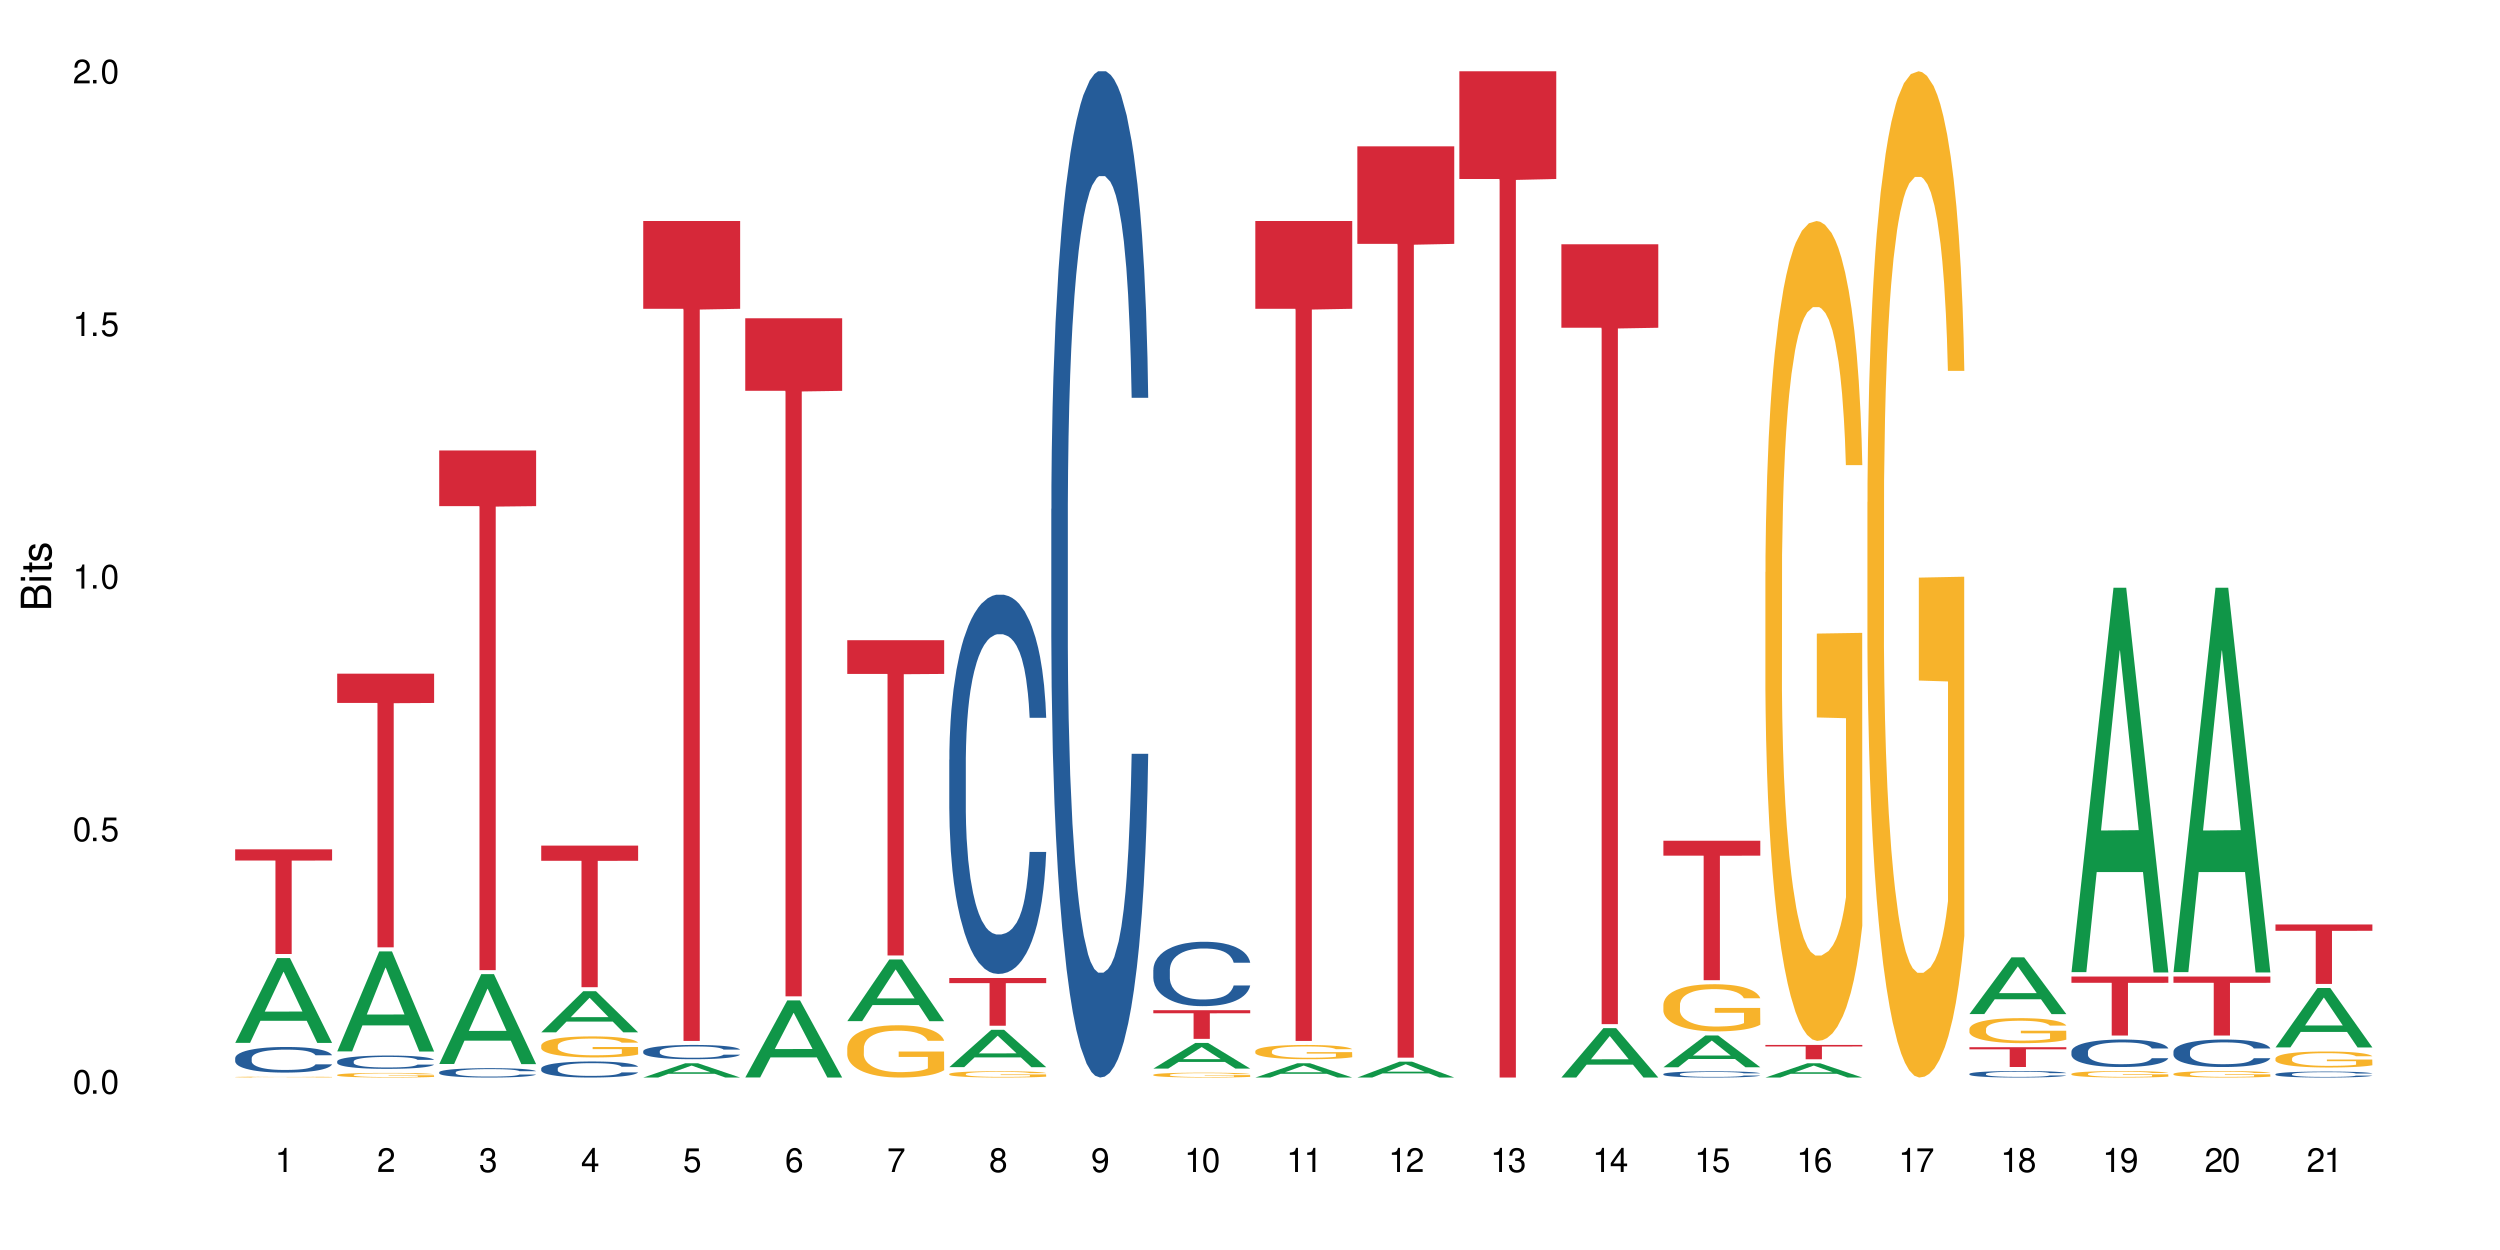 <?xml version="1.0" encoding="UTF-8"?>
<svg xmlns="http://www.w3.org/2000/svg" xmlns:xlink="http://www.w3.org/1999/xlink" width="720" height="360" viewBox="0 0 720 360">
<defs>
<g>
<g id="glyph-0-0">
</g>
<g id="glyph-0-1">
<path d="M 2.641 -6.938 C 2 -6.938 1.422 -6.656 1.078 -6.172 C 0.641 -5.562 0.406 -4.641 0.406 -3.359 C 0.406 -1.016 1.188 0.219 2.641 0.219 C 4.078 0.219 4.859 -1.016 4.859 -3.297 C 4.859 -4.641 4.656 -5.547 4.203 -6.172 C 3.844 -6.656 3.281 -6.938 2.641 -6.938 Z M 2.641 -6.188 C 3.547 -6.188 4 -5.25 4 -3.375 C 4 -1.406 3.562 -0.484 2.625 -0.484 C 1.734 -0.484 1.281 -1.438 1.281 -3.344 C 1.281 -5.25 1.734 -6.188 2.641 -6.188 Z M 2.641 -6.188 "/>
</g>
<g id="glyph-0-2">
<path d="M 1.828 -1 L 0.828 -1 L 0.828 0 L 1.828 0 Z M 1.828 -1 "/>
</g>
<g id="glyph-0-3">
<path d="M 4.562 -6.797 L 1.062 -6.797 L 0.547 -3.094 L 1.328 -3.094 C 1.719 -3.562 2.047 -3.734 2.578 -3.734 C 3.484 -3.734 4.062 -3.109 4.062 -2.094 C 4.062 -1.125 3.484 -0.531 2.578 -0.531 C 1.828 -0.531 1.375 -0.906 1.188 -1.672 L 0.328 -1.672 C 0.453 -1.109 0.547 -0.844 0.75 -0.594 C 1.125 -0.078 1.828 0.219 2.594 0.219 C 3.969 0.219 4.922 -0.781 4.922 -2.219 C 4.922 -3.562 4.031 -4.484 2.719 -4.484 C 2.25 -4.484 1.859 -4.359 1.469 -4.062 L 1.734 -5.969 L 4.562 -5.969 Z M 4.562 -6.797 "/>
</g>
<g id="glyph-0-4">
<path d="M 2.484 -4.938 L 2.484 0 L 3.328 0 L 3.328 -6.938 L 2.766 -6.938 C 2.469 -5.875 2.281 -5.734 0.984 -5.562 L 0.984 -4.938 Z M 2.484 -4.938 "/>
</g>
<g id="glyph-0-5">
<path d="M 4.859 -0.828 L 1.281 -0.828 C 1.359 -1.406 1.672 -1.781 2.5 -2.281 L 3.469 -2.828 C 4.406 -3.344 4.906 -4.062 4.906 -4.906 C 4.906 -5.484 4.672 -6.031 4.266 -6.406 C 3.859 -6.766 3.375 -6.938 2.719 -6.938 C 1.859 -6.938 1.219 -6.625 0.844 -6.031 C 0.609 -5.672 0.5 -5.234 0.484 -4.531 L 1.328 -4.531 C 1.359 -5.016 1.406 -5.281 1.531 -5.516 C 1.75 -5.938 2.188 -6.203 2.703 -6.203 C 3.469 -6.203 4.031 -5.641 4.031 -4.891 C 4.031 -4.344 3.719 -3.859 3.125 -3.516 L 2.234 -3 C 0.812 -2.172 0.406 -1.531 0.328 -0.016 L 4.859 -0.016 Z M 4.859 -0.828 "/>
</g>
<g id="glyph-0-6">
<path d="M 2.125 -3.188 L 2.578 -3.188 C 3.5 -3.188 3.984 -2.766 3.984 -1.922 C 3.984 -1.062 3.469 -0.531 2.594 -0.531 C 1.656 -0.531 1.203 -1 1.156 -2.016 L 0.312 -2.016 C 0.344 -1.453 0.438 -1.094 0.609 -0.781 C 0.953 -0.109 1.625 0.219 2.547 0.219 C 3.953 0.219 4.859 -0.625 4.859 -1.938 C 4.859 -2.828 4.516 -3.297 3.703 -3.594 C 4.344 -3.844 4.656 -4.328 4.656 -5.031 C 4.656 -6.219 3.875 -6.938 2.578 -6.938 C 1.203 -6.938 0.484 -6.172 0.453 -4.703 L 1.297 -4.703 C 1.312 -5.125 1.344 -5.359 1.453 -5.578 C 1.641 -5.969 2.062 -6.203 2.594 -6.203 C 3.344 -6.203 3.797 -5.75 3.797 -5 C 3.797 -4.516 3.609 -4.219 3.25 -4.047 C 3.016 -3.953 2.703 -3.922 2.125 -3.906 Z M 2.125 -3.188 "/>
</g>
<g id="glyph-0-7">
<path d="M 3.141 -1.672 L 3.141 0 L 3.984 0 L 3.984 -1.672 L 4.984 -1.672 L 4.984 -2.438 L 3.984 -2.438 L 3.984 -6.938 L 3.359 -6.938 L 0.266 -2.578 L 0.266 -1.672 Z M 3.141 -2.438 L 1 -2.438 L 3.141 -5.5 Z M 3.141 -2.438 "/>
</g>
<g id="glyph-0-8">
<path d="M 4.781 -5.125 C 4.609 -6.266 3.891 -6.938 2.844 -6.938 C 2.094 -6.938 1.422 -6.578 1.031 -5.953 C 0.594 -5.266 0.406 -4.422 0.406 -3.172 C 0.406 -2 0.578 -1.25 0.984 -0.641 C 1.359 -0.078 1.953 0.219 2.703 0.219 C 3.984 0.219 4.922 -0.75 4.922 -2.094 C 4.922 -3.375 4.062 -4.281 2.844 -4.281 C 2.172 -4.281 1.641 -4.031 1.281 -3.516 C 1.281 -5.234 1.828 -6.188 2.797 -6.188 C 3.391 -6.188 3.797 -5.797 3.938 -5.125 Z M 2.734 -3.531 C 3.547 -3.531 4.062 -2.953 4.062 -2.031 C 4.062 -1.156 3.484 -0.531 2.703 -0.531 C 1.922 -0.531 1.328 -1.188 1.328 -2.078 C 1.328 -2.938 1.906 -3.531 2.734 -3.531 Z M 2.734 -3.531 "/>
</g>
<g id="glyph-0-9">
<path d="M 4.984 -6.797 L 0.438 -6.797 L 0.438 -5.969 L 4.109 -5.969 C 2.5 -3.656 1.828 -2.234 1.328 0 L 2.219 0 C 2.594 -2.172 3.453 -4.047 4.984 -6.094 Z M 4.984 -6.797 "/>
</g>
<g id="glyph-0-10">
<path d="M 3.75 -3.656 C 4.469 -4.094 4.688 -4.438 4.688 -5.078 C 4.688 -6.172 3.844 -6.938 2.641 -6.938 C 1.438 -6.938 0.594 -6.172 0.594 -5.094 C 0.594 -4.438 0.812 -4.094 1.516 -3.656 C 0.734 -3.266 0.359 -2.703 0.359 -1.922 C 0.359 -0.656 1.281 0.219 2.641 0.219 C 3.984 0.219 4.922 -0.656 4.922 -1.922 C 4.922 -2.703 4.531 -3.266 3.75 -3.656 Z M 2.641 -6.188 C 3.359 -6.188 3.812 -5.75 3.812 -5.062 C 3.812 -4.406 3.344 -3.984 2.641 -3.984 C 1.922 -3.984 1.453 -4.406 1.453 -5.078 C 1.453 -5.75 1.922 -6.188 2.641 -6.188 Z M 2.641 -3.266 C 3.484 -3.266 4.062 -2.719 4.062 -1.906 C 4.062 -1.078 3.484 -0.531 2.625 -0.531 C 1.797 -0.531 1.219 -1.094 1.219 -1.906 C 1.219 -2.719 1.781 -3.266 2.641 -3.266 Z M 2.641 -3.266 "/>
</g>
<g id="glyph-0-11">
<path d="M 0.516 -1.578 C 0.672 -0.453 1.406 0.219 2.438 0.219 C 3.188 0.219 3.859 -0.141 4.266 -0.766 C 4.688 -1.453 4.891 -2.297 4.891 -3.547 C 4.891 -4.719 4.703 -5.453 4.312 -6.078 C 3.938 -6.641 3.344 -6.938 2.594 -6.938 C 1.297 -6.938 0.359 -5.969 0.359 -4.625 C 0.359 -3.344 1.234 -2.453 2.453 -2.453 C 3.094 -2.453 3.578 -2.672 4.016 -3.203 C 4 -1.484 3.469 -0.531 2.5 -0.531 C 1.906 -0.531 1.484 -0.906 1.359 -1.578 Z M 2.578 -6.203 C 3.375 -6.203 3.969 -5.531 3.969 -4.641 C 3.969 -3.797 3.391 -3.188 2.547 -3.188 C 1.734 -3.188 1.234 -3.766 1.234 -4.688 C 1.234 -5.562 1.797 -6.203 2.578 -6.203 Z M 2.578 -6.203 "/>
</g>
<g id="glyph-1-0">
</g>
<g id="glyph-1-1">
<path d="M 0 -0.953 L 0 -4.891 C 0 -5.719 -0.234 -6.344 -0.734 -6.797 C -1.188 -7.234 -1.812 -7.469 -2.5 -7.469 C -3.547 -7.469 -4.188 -7 -4.625 -5.875 C -4.984 -6.688 -5.625 -7.094 -6.531 -7.094 C -7.172 -7.094 -7.734 -6.859 -8.141 -6.391 C -8.562 -5.922 -8.75 -5.344 -8.75 -4.5 L -8.75 -0.953 Z M -4.984 -2.062 L -7.766 -2.062 L -7.766 -4.219 C -7.766 -4.844 -7.688 -5.203 -7.453 -5.5 C -7.219 -5.812 -6.859 -5.969 -6.375 -5.969 C -5.891 -5.969 -5.531 -5.812 -5.297 -5.5 C -5.062 -5.203 -4.984 -4.844 -4.984 -4.219 Z M -0.984 -2.062 L -4 -2.062 L -4 -4.781 C -4 -5.766 -3.438 -6.359 -2.484 -6.359 C -1.547 -6.359 -0.984 -5.766 -0.984 -4.781 Z M -0.984 -2.062 "/>
</g>
<g id="glyph-1-2">
<path d="M -6.281 -1.797 L -6.281 -0.797 L 0 -0.797 L 0 -1.797 Z M -8.75 -1.797 L -8.75 -0.797 L -7.484 -0.797 L -7.484 -1.797 Z M -8.75 -1.797 "/>
</g>
<g id="glyph-1-3">
<path d="M -6.281 -3.047 L -6.281 -2.016 L -8.016 -2.016 L -8.016 -1.016 L -6.281 -1.016 L -6.281 -0.172 L -5.469 -0.172 L -5.469 -1.016 L -0.719 -1.016 C -0.078 -1.016 0.281 -1.453 0.281 -2.234 C 0.281 -2.5 0.25 -2.719 0.188 -3.047 L -0.641 -3.047 C -0.609 -2.906 -0.594 -2.766 -0.594 -2.562 C -0.594 -2.141 -0.719 -2.016 -1.156 -2.016 L -5.469 -2.016 L -5.469 -3.047 Z M -6.281 -3.047 "/>
</g>
<g id="glyph-1-4">
<path d="M -4.531 -5.25 C -5.766 -5.25 -6.469 -4.422 -6.469 -2.969 C -6.469 -1.516 -5.719 -0.562 -4.547 -0.562 C -3.562 -0.562 -3.094 -1.062 -2.734 -2.562 L -2.516 -3.484 C -2.344 -4.188 -2.094 -4.469 -1.641 -4.469 C -1.047 -4.469 -0.641 -3.875 -0.641 -3 C -0.641 -2.453 -0.797 -2 -1.062 -1.75 C -1.25 -1.594 -1.422 -1.531 -1.875 -1.469 L -1.875 -0.406 C -0.422 -0.453 0.281 -1.266 0.281 -2.922 C 0.281 -4.5 -0.5 -5.516 -1.719 -5.516 C -2.656 -5.516 -3.172 -4.984 -3.469 -3.734 L -3.703 -2.766 C -3.891 -1.953 -4.156 -1.609 -4.594 -1.609 C -5.188 -1.609 -5.547 -2.125 -5.547 -2.938 C -5.547 -3.75 -5.203 -4.172 -4.531 -4.203 Z M -4.531 -5.25 "/>
</g>
</g>
</defs>
<rect x="-72" y="-36" width="864" height="432" fill="rgb(100%, 100%, 100%)" fill-opacity="1"/>
<path fill-rule="nonzero" fill="rgb(6.275%, 58.824%, 28.235%)" fill-opacity="1" d="M 67.73 300.348 L 67.762 300.324 L 79.836 275.914 L 83.504 275.914 L 95.641 300.371 L 91.379 300.371 L 88.336 293.984 L 75.008 293.984 L 72.023 300.348 L 67.73 300.348 L 76.289 291.344 L 87.113 291.324 L 81.715 279.91 L 81.656 279.887 L 81.598 279.957 L 76.258 291.324 L 76.289 291.344 Z M 67.73 300.348 "/>
<path fill-rule="nonzero" fill="rgb(14.51%, 36.078%, 60%)" fill-opacity="1" d="M 67.73 304.742 L 67.766 304.734 L 67.766 304.574 L 67.867 304.316 L 68.105 303.996 L 68.344 303.773 L 68.957 303.375 L 69.809 302.988 L 70.691 302.691 L 71.34 302.52 L 71.918 302.383 L 73.246 302.133 L 74.098 302.004 L 75.016 301.891 L 76.137 301.777 L 76.957 301.707 L 78.793 301.602 L 80.156 301.555 L 81.211 301.535 L 83.492 301.535 L 84.852 301.559 L 85.84 301.594 L 86.93 301.648 L 87.848 301.707 L 89.445 301.855 L 90.875 302.047 L 91.523 302.152 L 92.543 302.363 L 93.328 302.566 L 93.871 302.742 L 94.484 302.988 L 95.031 303.293 L 95.438 303.637 L 95.641 303.926 L 90.875 303.926 L 90.637 303.656 L 90.367 303.449 L 89.855 303.172 L 89.344 302.977 L 88.629 302.781 L 87.984 302.652 L 87.098 302.523 L 86.316 302.445 L 85.5 302.383 L 84.715 302.344 L 83.219 302.301 L 81.48 302.301 L 80.836 302.316 L 79.508 302.371 L 78.793 302.418 L 77.773 302.512 L 77.059 302.598 L 76.207 302.734 L 75.629 302.848 L 74.914 303.023 L 74.402 303.18 L 73.824 303.402 L 73.484 303.57 L 73.176 303.758 L 72.906 303.98 L 72.699 304.219 L 72.562 304.465 L 72.496 304.707 L 72.496 305.754 L 72.562 305.996 L 72.734 306.281 L 73.176 306.691 L 73.824 307.047 L 74.574 307.332 L 75.289 307.535 L 75.695 307.629 L 76.242 307.734 L 77.09 307.871 L 78.316 308.004 L 79.031 308.059 L 80.121 308.113 L 81.242 308.141 L 82.742 308.141 L 84.07 308.113 L 84.953 308.078 L 85.875 308.027 L 87.133 307.91 L 87.914 307.805 L 88.598 307.676 L 89.105 307.547 L 89.445 307.438 L 89.957 307.23 L 90.367 307 L 90.672 306.766 L 90.875 306.535 L 95.641 306.535 L 95.438 306.805 L 95.133 307.07 L 94.824 307.266 L 94.348 307.5 L 93.805 307.711 L 93.02 307.945 L 92.375 308.102 L 91.523 308.27 L 90.742 308.398 L 89.891 308.512 L 88.629 308.645 L 87.812 308.715 L 86.93 308.773 L 85.875 308.828 L 84.547 308.875 L 83.117 308.902 L 81.789 308.91 L 80.359 308.895 L 79.305 308.867 L 77.91 308.809 L 76.172 308.688 L 74.914 308.559 L 73.926 308.43 L 73.074 308.297 L 72.121 308.113 L 70.898 307.816 L 70.148 307.586 L 69.637 307.398 L 69.059 307.137 L 68.648 306.898 L 68.172 306.523 L 67.832 306.043 L 67.73 305.672 Z M 67.73 304.742 "/>
<path fill-rule="nonzero" fill="rgb(96.863%, 70.196%, 16.863%)" fill-opacity="1" d="M 67.73 310.184 L 67.766 310.184 L 67.766 310.18 L 67.902 310.168 L 68.242 310.152 L 68.684 310.141 L 69.16 310.133 L 69.469 310.129 L 69.977 310.121 L 70.422 310.113 L 71.543 310.105 L 72.973 310.094 L 73.754 310.09 L 74.641 310.086 L 75.898 310.082 L 76.48 310.078 L 78.25 310.074 L 84.887 310.074 L 86.793 310.078 L 87.883 310.078 L 88.734 310.082 L 89.617 310.086 L 90.707 310.09 L 91.727 310.094 L 92.543 310.102 L 93.363 310.109 L 94.043 310.117 L 94.621 310.125 L 95.133 310.133 L 95.438 310.141 L 95.641 310.148 L 90.91 310.148 L 90.637 310.141 L 90.332 310.137 L 89.82 310.129 L 89.312 310.121 L 88.801 310.117 L 87.848 310.113 L 87.031 310.109 L 86.008 310.105 L 85.023 310.102 L 79.781 310.102 L 78.828 310.105 L 78.148 310.105 L 77.195 310.109 L 76.613 310.113 L 76.273 310.113 L 75.254 310.121 L 74.574 310.129 L 74.199 310.133 L 73.723 310.141 L 73.383 310.145 L 73.008 310.156 L 72.801 310.164 L 72.531 310.18 L 72.496 310.223 L 72.598 310.23 L 72.801 310.238 L 73.074 310.25 L 73.484 310.258 L 73.891 310.266 L 74.605 310.273 L 75.219 310.281 L 75.695 310.285 L 76.613 310.289 L 76.988 310.293 L 77.875 310.297 L 78.793 310.301 L 79.918 310.305 L 85.906 310.305 L 87.199 310.301 L 88.086 310.301 L 88.664 310.297 L 89.379 310.297 L 89.891 310.293 L 90.367 310.289 L 90.945 310.285 L 90.945 310.23 L 82.539 310.23 L 82.539 310.203 L 95.609 310.203 L 95.641 310.297 L 94.926 310.301 L 94.043 310.309 L 93.191 310.312 L 92.305 310.316 L 91.047 310.32 L 90.027 310.324 L 88.461 310.328 L 87.031 310.328 L 85.531 310.332 L 79.746 310.332 L 78.555 310.328 L 77.465 310.328 L 76.375 310.324 L 75.016 310.316 L 74.129 310.312 L 72.293 310.305 L 71.477 310.297 L 70.93 310.293 L 70.387 310.285 L 69.809 310.277 L 69.262 310.27 L 68.855 310.266 L 68.48 310.254 L 67.934 310.238 L 67.801 310.227 L 67.73 310.223 Z M 67.73 310.184 "/>
<path fill-rule="nonzero" fill="rgb(83.922%, 15.686%, 22.353%)" fill-opacity="1" d="M 67.73 244.602 L 95.641 244.602 L 95.641 247.832 L 84.008 247.859 L 84.008 274.75 L 79.328 274.75 L 79.328 247.887 L 79.262 247.832 L 67.73 247.832 Z M 67.73 244.602 "/>
<path fill-rule="nonzero" fill="rgb(6.275%, 58.824%, 28.235%)" fill-opacity="1" d="M 97.109 302.805 L 97.141 302.781 L 109.219 274 L 112.887 274 L 125.023 302.832 L 120.758 302.832 L 117.715 295.309 L 104.387 295.309 L 101.406 302.805 L 97.109 302.805 L 105.668 292.195 L 116.492 292.168 L 111.098 278.711 L 111.035 278.684 L 110.977 278.766 L 105.641 292.168 L 105.668 292.195 Z M 97.109 302.805 "/>
<path fill-rule="nonzero" fill="rgb(14.51%, 36.078%, 60%)" fill-opacity="1" d="M 97.109 305.668 L 97.145 305.664 L 97.145 305.578 L 97.246 305.445 L 97.484 305.277 L 97.723 305.16 L 98.336 304.953 L 99.188 304.754 L 100.074 304.602 L 100.719 304.508 L 101.297 304.438 L 102.625 304.309 L 103.477 304.242 L 104.395 304.184 L 105.52 304.125 L 106.336 304.09 L 108.172 304.031 L 109.535 304.008 L 110.59 303.996 L 112.871 303.996 L 114.23 304.012 L 115.219 304.027 L 116.309 304.059 L 117.227 304.09 L 118.828 304.164 L 120.258 304.266 L 120.902 304.32 L 121.926 304.43 L 122.707 304.535 L 123.254 304.625 L 123.863 304.754 L 124.41 304.914 L 124.816 305.09 L 125.023 305.242 L 120.258 305.242 L 120.02 305.102 L 119.746 304.992 L 119.234 304.848 L 118.727 304.746 L 118.012 304.645 L 117.363 304.578 L 116.48 304.512 L 115.695 304.469 L 114.879 304.438 L 114.098 304.418 L 112.598 304.398 L 110.863 304.398 L 110.215 304.402 L 108.887 304.434 L 108.172 304.457 L 107.152 304.504 L 106.438 304.551 L 105.586 304.621 L 105.008 304.68 L 104.293 304.773 L 103.781 304.852 L 103.203 304.969 L 102.863 305.055 L 102.559 305.156 L 102.285 305.27 L 102.082 305.395 L 101.945 305.523 L 101.875 305.648 L 101.875 306.191 L 101.945 306.316 L 102.113 306.465 L 102.559 306.68 L 103.203 306.863 L 103.953 307.012 L 104.668 307.117 L 105.074 307.168 L 105.621 307.223 L 106.473 307.293 L 107.695 307.363 L 108.41 307.391 L 109.5 307.418 L 110.625 307.434 L 112.121 307.434 L 113.449 307.418 L 114.336 307.402 L 115.254 307.375 L 116.512 307.312 L 117.297 307.258 L 117.977 307.191 L 118.488 307.125 L 118.828 307.07 L 119.34 306.961 L 119.746 306.84 L 120.055 306.719 L 120.258 306.598 L 125.023 306.598 L 124.816 306.738 L 124.512 306.875 L 124.207 306.977 L 123.73 307.102 L 123.184 307.207 L 122.402 307.332 L 121.754 307.41 L 120.902 307.5 L 120.121 307.566 L 119.27 307.625 L 118.012 307.695 L 117.195 307.73 L 116.309 307.762 L 115.254 307.789 L 113.926 307.816 L 112.496 307.828 L 111.168 307.832 L 109.738 307.824 L 108.684 307.812 L 107.289 307.781 L 105.551 307.719 L 104.293 307.652 L 103.305 307.582 L 102.457 307.516 L 101.504 307.418 L 100.277 307.266 L 99.527 307.145 L 99.016 307.047 L 98.438 306.91 L 98.031 306.789 L 97.555 306.59 L 97.215 306.344 L 97.109 306.148 Z M 97.109 305.668 "/>
<path fill-rule="nonzero" fill="rgb(96.863%, 70.196%, 16.863%)" fill-opacity="1" d="M 97.109 309.57 L 97.145 309.566 L 97.145 309.543 L 97.281 309.488 L 97.621 309.414 L 98.062 309.352 L 98.539 309.301 L 98.848 309.277 L 99.359 309.238 L 99.801 309.211 L 100.922 309.156 L 102.352 309.105 L 103.137 309.086 L 104.02 309.062 L 105.281 309.039 L 105.859 309.031 L 107.629 309.012 L 109.637 309 L 111.852 308.996 L 112.871 308.996 L 114.266 309.004 L 116.172 309.016 L 117.262 309.027 L 118.113 309.039 L 118.996 309.055 L 120.086 309.082 L 121.109 309.109 L 121.926 309.141 L 122.742 309.176 L 123.422 309.215 L 124 309.258 L 124.512 309.309 L 124.816 309.352 L 125.023 309.395 L 120.293 309.395 L 120.02 309.352 L 119.711 309.32 L 119.203 309.277 L 118.691 309.25 L 118.18 309.227 L 117.227 309.195 L 116.41 309.176 L 115.391 309.156 L 114.402 309.148 L 113.277 309.141 L 112.598 309.137 L 110.793 309.137 L 109.16 309.145 L 108.207 309.156 L 107.527 309.164 L 106.574 309.184 L 105.996 309.199 L 105.656 309.207 L 104.633 309.246 L 103.953 309.281 L 103.578 309.305 L 103.102 309.34 L 102.762 309.371 L 102.387 309.422 L 102.184 309.457 L 101.91 309.539 L 101.875 309.762 L 101.98 309.809 L 102.184 309.855 L 102.457 309.902 L 102.863 309.945 L 103.273 309.98 L 103.988 310.031 L 104.598 310.062 L 105.074 310.082 L 105.996 310.117 L 106.371 310.125 L 107.254 310.148 L 108.172 310.164 L 109.297 310.18 L 110.148 310.188 L 111.508 310.195 L 113.246 310.195 L 115.289 310.188 L 116.582 310.176 L 117.465 310.168 L 118.043 310.156 L 118.758 310.145 L 119.27 310.133 L 119.746 310.117 L 120.324 310.098 L 120.324 309.809 L 111.918 309.805 L 111.918 309.668 L 124.988 309.668 L 125.023 310.145 L 124.309 310.176 L 123.422 310.211 L 122.57 310.234 L 121.688 310.254 L 120.426 310.277 L 119.406 310.293 L 117.84 310.309 L 116.41 310.32 L 114.914 310.328 L 113.586 310.332 L 112.02 310.332 L 110.625 310.328 L 109.125 310.324 L 107.934 310.312 L 106.848 310.301 L 105.758 310.285 L 104.395 310.258 L 103.512 310.238 L 102.59 310.215 L 101.672 310.184 L 100.855 310.148 L 100.312 310.125 L 99.766 310.094 L 99.188 310.059 L 98.645 310.016 L 98.234 309.98 L 97.859 309.938 L 97.586 309.895 L 97.316 309.84 L 97.18 309.797 L 97.109 309.758 Z M 97.109 309.57 "/>
<path fill-rule="nonzero" fill="rgb(83.922%, 15.686%, 22.353%)" fill-opacity="1" d="M 97.109 194.012 L 125.023 194.012 L 125.023 202.449 L 113.391 202.523 L 113.391 272.836 L 108.711 272.836 L 108.711 202.598 L 108.641 202.449 L 97.109 202.449 Z M 97.109 194.012 "/>
<path fill-rule="nonzero" fill="rgb(6.275%, 58.824%, 28.235%)" fill-opacity="1" d="M 126.492 306.441 L 126.52 306.418 L 138.598 280.559 L 142.266 280.559 L 154.402 306.465 L 150.137 306.465 L 147.098 299.703 L 133.766 299.703 L 130.785 306.441 L 126.492 306.441 L 135.051 296.906 L 145.875 296.883 L 140.477 284.793 L 140.418 284.77 L 140.359 284.84 L 135.02 296.883 L 135.051 296.906 Z M 126.492 306.441 "/>
<path fill-rule="nonzero" fill="rgb(14.51%, 36.078%, 60%)" fill-opacity="1" d="M 126.492 308.805 L 126.527 308.805 L 126.527 308.742 L 126.629 308.648 L 126.867 308.531 L 127.105 308.449 L 127.715 308.305 L 128.566 308.164 L 129.453 308.055 L 130.098 307.988 L 130.68 307.941 L 132.004 307.848 L 132.855 307.801 L 133.777 307.762 L 134.898 307.719 L 135.715 307.695 L 137.555 307.652 L 138.914 307.637 L 139.969 307.629 L 142.25 307.629 L 143.613 307.641 L 144.602 307.652 L 145.688 307.672 L 146.609 307.695 L 148.207 307.746 L 149.637 307.816 L 150.285 307.855 L 151.305 307.934 L 152.09 308.008 L 152.633 308.07 L 153.246 308.164 L 153.789 308.273 L 154.199 308.398 L 154.402 308.508 L 149.637 308.508 L 149.398 308.406 L 149.125 308.332 L 148.617 308.23 L 148.105 308.156 L 147.391 308.086 L 146.742 308.039 L 145.859 307.992 L 145.078 307.961 L 144.258 307.941 L 143.477 307.926 L 141.98 307.91 L 140.242 307.91 L 139.598 307.914 L 138.27 307.938 L 137.555 307.953 L 136.531 307.988 L 135.816 308.02 L 134.969 308.07 L 134.387 308.109 L 133.672 308.176 L 133.164 308.23 L 132.586 308.312 L 132.242 308.375 L 131.938 308.445 L 131.664 308.527 L 131.461 308.613 L 131.324 308.703 L 131.258 308.793 L 131.258 309.176 L 131.324 309.266 L 131.496 309.367 L 131.938 309.52 L 132.586 309.652 L 133.332 309.754 L 134.047 309.828 L 134.457 309.863 L 135 309.902 L 135.852 309.953 L 137.078 310 L 137.793 310.02 L 138.883 310.039 L 140.004 310.051 L 141.504 310.051 L 142.828 310.039 L 143.715 310.027 L 144.633 310.008 L 145.895 309.965 L 146.676 309.926 L 147.355 309.879 L 147.867 309.832 L 148.207 309.793 L 148.719 309.719 L 149.125 309.633 L 149.434 309.547 L 149.637 309.461 L 154.402 309.461 L 154.199 309.562 L 153.891 309.656 L 153.586 309.73 L 153.109 309.816 L 152.566 309.895 L 151.781 309.98 L 151.137 310.035 L 150.285 310.098 L 149.5 310.145 L 148.648 310.188 L 147.391 310.234 L 146.574 310.262 L 145.688 310.281 L 144.633 310.305 L 143.305 310.32 L 141.875 310.328 L 140.551 310.332 L 139.121 310.328 L 138.062 310.316 L 136.668 310.297 L 134.934 310.25 L 133.672 310.203 L 132.688 310.156 L 131.836 310.109 L 130.883 310.039 L 129.656 309.934 L 128.906 309.848 L 128.398 309.777 L 127.82 309.684 L 127.41 309.598 L 126.934 309.457 L 126.594 309.281 L 126.492 309.145 Z M 126.492 308.805 "/>
<path fill-rule="nonzero" fill="rgb(83.922%, 15.686%, 22.353%)" fill-opacity="1" d="M 126.492 129.742 L 154.402 129.742 L 154.402 145.762 L 142.77 145.902 L 142.77 279.395 L 138.09 279.395 L 138.09 146.043 L 138.023 145.762 L 126.492 145.762 Z M 126.492 129.742 "/>
<path fill-rule="nonzero" fill="rgb(6.275%, 58.824%, 28.235%)" fill-opacity="1" d="M 155.871 297.309 L 155.902 297.297 L 167.977 285.469 L 171.645 285.469 L 183.781 297.32 L 179.52 297.32 L 176.477 294.227 L 163.148 294.227 L 160.164 297.309 L 155.871 297.309 L 164.43 292.945 L 175.254 292.934 L 169.855 287.406 L 169.797 287.395 L 169.738 287.426 L 164.398 292.934 L 164.43 292.945 Z M 155.871 297.309 "/>
<path fill-rule="nonzero" fill="rgb(14.51%, 36.078%, 60%)" fill-opacity="1" d="M 155.871 307.723 L 155.906 307.719 L 155.906 307.617 L 156.008 307.457 L 156.246 307.254 L 156.484 307.113 L 157.098 306.867 L 157.949 306.625 L 158.832 306.438 L 159.48 306.328 L 160.059 306.246 L 161.387 306.09 L 162.238 306.008 L 163.156 305.938 L 164.277 305.863 L 165.098 305.824 L 166.934 305.754 L 168.297 305.727 L 169.352 305.711 L 171.633 305.711 L 172.992 305.73 L 173.98 305.75 L 175.07 305.785 L 175.988 305.824 L 177.59 305.914 L 179.016 306.035 L 179.664 306.102 L 180.684 306.23 L 181.469 306.359 L 182.012 306.469 L 182.625 306.625 L 183.172 306.816 L 183.578 307.031 L 183.781 307.211 L 179.016 307.211 L 178.777 307.043 L 178.508 306.91 L 177.996 306.738 L 177.484 306.617 L 176.77 306.492 L 176.125 306.414 L 175.238 306.332 L 174.457 306.281 L 173.641 306.246 L 172.855 306.219 L 171.359 306.195 L 169.621 306.195 L 168.977 306.203 L 167.648 306.234 L 166.934 306.266 L 165.914 306.324 L 165.199 306.379 L 164.348 306.465 L 163.77 306.535 L 163.055 306.645 L 162.543 306.742 L 161.965 306.883 L 161.625 306.988 L 161.316 307.105 L 161.047 307.246 L 160.84 307.395 L 160.703 307.551 L 160.637 307.703 L 160.637 308.355 L 160.703 308.508 L 160.875 308.684 L 161.316 308.941 L 161.965 309.168 L 162.715 309.344 L 163.43 309.473 L 163.836 309.531 L 164.383 309.598 L 165.23 309.684 L 166.457 309.766 L 167.172 309.801 L 168.262 309.836 L 169.383 309.852 L 170.883 309.852 L 172.211 309.836 L 173.094 309.812 L 174.016 309.777 L 175.273 309.707 L 176.055 309.641 L 176.738 309.559 L 177.246 309.48 L 177.59 309.41 L 178.098 309.281 L 178.508 309.137 L 178.812 308.988 L 179.016 308.848 L 183.781 308.848 L 183.578 309.016 L 183.273 309.18 L 182.965 309.301 L 182.488 309.449 L 181.945 309.582 L 181.16 309.73 L 180.516 309.824 L 179.664 309.93 L 178.883 310.012 L 178.031 310.082 L 176.77 310.168 L 175.953 310.211 L 175.07 310.246 L 174.016 310.281 L 172.688 310.312 L 171.258 310.328 L 169.93 310.332 L 168.5 310.324 L 167.445 310.309 L 166.051 310.27 L 164.312 310.191 L 163.055 310.113 L 162.066 310.031 L 161.215 309.949 L 160.262 309.836 L 159.039 309.648 L 158.289 309.504 L 157.777 309.387 L 157.199 309.223 L 156.789 309.074 L 156.312 308.836 L 155.973 308.539 L 155.871 308.305 Z M 155.871 307.723 "/>
<path fill-rule="nonzero" fill="rgb(96.863%, 70.196%, 16.863%)" fill-opacity="1" d="M 155.871 301.082 L 155.906 301.074 L 155.906 300.965 L 156.043 300.715 L 156.383 300.371 L 156.824 300.09 L 157.301 299.867 L 157.609 299.75 L 158.117 299.586 L 158.562 299.465 L 159.684 299.215 L 161.113 298.98 L 161.895 298.883 L 162.781 298.789 L 164.039 298.684 L 164.621 298.645 L 166.391 298.555 L 168.398 298.5 L 170.609 298.484 L 171.633 298.488 L 173.027 298.512 L 174.934 298.57 L 176.023 298.625 L 176.875 298.684 L 177.758 298.754 L 178.848 298.863 L 179.867 298.996 L 180.684 299.133 L 181.504 299.297 L 182.184 299.473 L 182.762 299.668 L 183.273 299.902 L 183.578 300.094 L 183.781 300.289 L 179.051 300.289 L 178.777 300.094 L 178.473 299.945 L 177.961 299.762 L 177.453 299.629 L 176.941 299.523 L 175.988 299.379 L 175.172 299.293 L 174.148 299.215 L 173.164 299.164 L 172.039 299.133 L 171.359 299.121 L 169.555 299.121 L 167.922 299.16 L 166.969 299.203 L 166.289 299.246 L 165.336 299.332 L 164.754 299.398 L 164.414 299.441 L 163.395 299.613 L 162.715 299.77 L 162.34 299.875 L 161.863 300.039 L 161.523 300.188 L 161.148 300.41 L 160.941 300.578 L 160.672 300.953 L 160.637 301.949 L 160.738 302.16 L 160.941 302.387 L 161.215 302.586 L 161.625 302.797 L 162.031 302.957 L 162.746 303.176 L 163.359 303.32 L 163.836 303.414 L 164.754 303.562 L 165.129 303.613 L 166.016 303.711 L 166.934 303.789 L 168.059 303.855 L 168.906 303.891 L 170.27 303.918 L 172.004 303.918 L 174.047 303.883 L 175.34 303.84 L 176.227 303.797 L 176.805 303.758 L 177.52 303.695 L 178.031 303.641 L 178.508 303.578 L 179.086 303.484 L 179.086 302.16 L 170.68 302.156 L 170.68 301.535 L 183.75 301.531 L 183.781 303.695 L 183.066 303.844 L 182.184 303.988 L 181.332 304.102 L 180.445 304.195 L 179.188 304.301 L 178.168 304.367 L 176.602 304.445 L 175.172 304.492 L 173.672 304.527 L 172.348 304.543 L 170.781 304.547 L 169.383 304.539 L 167.887 304.504 L 166.695 304.461 L 165.605 304.406 L 164.516 304.332 L 163.156 304.215 L 162.27 304.121 L 161.352 304.004 L 160.434 303.867 L 159.617 303.719 L 159.07 303.602 L 158.527 303.469 L 157.949 303.301 L 157.402 303.113 L 156.996 302.941 L 156.621 302.75 L 156.348 302.566 L 156.074 302.316 L 155.941 302.117 L 155.871 301.945 Z M 155.871 301.082 "/>
<path fill-rule="nonzero" fill="rgb(83.922%, 15.686%, 22.353%)" fill-opacity="1" d="M 155.871 243.535 L 183.781 243.535 L 183.781 247.902 L 172.148 247.938 L 172.148 284.305 L 167.469 284.305 L 167.469 247.977 L 167.402 247.902 L 155.871 247.902 Z M 155.871 243.535 "/>
<path fill-rule="nonzero" fill="rgb(6.275%, 58.824%, 28.235%)" fill-opacity="1" d="M 185.25 310.328 L 185.281 310.324 L 197.359 306.223 L 201.027 306.223 L 213.164 310.332 L 208.898 310.332 L 205.855 309.258 L 192.527 309.258 L 189.547 310.328 L 185.25 310.328 L 193.809 308.816 L 204.633 308.812 L 199.238 306.895 L 199.176 306.891 L 199.117 306.902 L 193.781 308.812 L 193.809 308.816 Z M 185.25 310.328 "/>
<path fill-rule="nonzero" fill="rgb(14.51%, 36.078%, 60%)" fill-opacity="1" d="M 185.25 302.738 L 185.285 302.734 L 185.285 302.645 L 185.387 302.5 L 185.625 302.32 L 185.863 302.195 L 186.477 301.977 L 187.328 301.762 L 188.215 301.598 L 188.859 301.5 L 189.438 301.422 L 190.766 301.285 L 191.617 301.211 L 192.535 301.148 L 193.66 301.086 L 194.477 301.047 L 196.312 300.988 L 197.676 300.961 L 198.73 300.949 L 201.012 300.949 L 202.371 300.965 L 203.359 300.984 L 204.449 301.012 L 205.367 301.047 L 206.969 301.129 L 208.398 301.234 L 209.043 301.297 L 210.066 301.41 L 210.848 301.523 L 211.395 301.621 L 212.004 301.762 L 212.551 301.93 L 212.957 302.121 L 213.164 302.285 L 208.398 302.285 L 208.16 302.133 L 207.887 302.016 L 207.375 301.863 L 206.867 301.754 L 206.152 301.645 L 205.504 301.574 L 204.621 301.5 L 203.836 301.457 L 203.02 301.422 L 202.238 301.402 L 200.738 301.379 L 199.004 301.379 L 198.355 301.387 L 197.027 301.414 L 196.312 301.441 L 195.293 301.496 L 194.578 301.543 L 193.727 301.617 L 193.148 301.684 L 192.434 301.781 L 191.922 301.867 L 191.344 301.992 L 191.004 302.086 L 190.699 302.188 L 190.426 302.312 L 190.223 302.445 L 190.086 302.582 L 190.016 302.719 L 190.016 303.301 L 190.086 303.438 L 190.254 303.594 L 190.699 303.824 L 191.344 304.023 L 192.094 304.18 L 192.809 304.293 L 193.215 304.344 L 193.762 304.406 L 194.613 304.48 L 195.836 304.555 L 196.551 304.586 L 197.641 304.617 L 198.766 304.633 L 200.262 304.633 L 201.59 304.617 L 202.477 304.598 L 203.395 304.566 L 204.652 304.504 L 205.438 304.441 L 206.117 304.371 L 206.629 304.301 L 206.969 304.242 L 207.48 304.125 L 207.887 303.996 L 208.195 303.863 L 208.398 303.738 L 213.164 303.738 L 212.957 303.887 L 212.652 304.035 L 212.348 304.145 L 211.871 304.273 L 211.324 304.391 L 210.543 304.523 L 209.895 304.609 L 209.043 304.703 L 208.262 304.773 L 207.41 304.836 L 206.152 304.914 L 205.336 304.949 L 204.449 304.984 L 203.395 305.016 L 202.066 305.039 L 200.637 305.055 L 199.309 305.059 L 197.879 305.051 L 196.824 305.035 L 195.43 305.004 L 193.691 304.934 L 192.434 304.863 L 191.445 304.793 L 190.598 304.719 L 189.645 304.617 L 188.418 304.449 L 187.668 304.324 L 187.156 304.219 L 186.578 304.07 L 186.172 303.941 L 185.695 303.73 L 185.355 303.461 L 185.25 303.258 Z M 185.25 302.738 "/>
<path fill-rule="nonzero" fill="rgb(83.922%, 15.686%, 22.353%)" fill-opacity="1" d="M 185.25 63.652 L 213.164 63.652 L 213.164 88.93 L 201.531 89.152 L 201.531 299.785 L 196.852 299.785 L 196.852 89.371 L 196.781 88.93 L 185.25 88.93 Z M 185.25 63.652 "/>
<path fill-rule="nonzero" fill="rgb(6.275%, 58.824%, 28.235%)" fill-opacity="1" d="M 214.633 310.312 L 214.66 310.289 L 226.738 288.109 L 230.406 288.109 L 242.543 310.332 L 238.277 310.332 L 235.238 304.531 L 221.906 304.531 L 218.926 310.312 L 214.633 310.312 L 223.191 302.133 L 234.016 302.109 L 228.617 291.738 L 228.559 291.719 L 228.5 291.781 L 223.16 302.109 L 223.191 302.133 Z M 214.633 310.312 "/>
<path fill-rule="nonzero" fill="rgb(83.922%, 15.686%, 22.353%)" fill-opacity="1" d="M 214.633 91.656 L 242.543 91.656 L 242.543 112.559 L 230.91 112.742 L 230.91 286.945 L 226.23 286.945 L 226.23 112.926 L 226.164 112.559 L 214.633 112.559 Z M 214.633 91.656 "/>
<path fill-rule="nonzero" fill="rgb(6.275%, 58.824%, 28.235%)" fill-opacity="1" d="M 244.012 294.086 L 244.043 294.07 L 256.117 276.332 L 259.785 276.332 L 271.922 294.102 L 267.66 294.102 L 264.617 289.465 L 251.289 289.465 L 248.305 294.086 L 244.012 294.086 L 252.57 287.547 L 263.395 287.531 L 257.996 279.238 L 257.938 279.219 L 257.879 279.27 L 252.539 287.531 L 252.57 287.547 Z M 244.012 294.086 "/>
<path fill-rule="nonzero" fill="rgb(96.863%, 70.196%, 16.863%)" fill-opacity="1" d="M 244.012 301.719 L 244.047 301.707 L 244.047 301.43 L 244.184 300.812 L 244.523 299.957 L 244.965 299.258 L 245.441 298.707 L 245.75 298.418 L 246.258 298.004 L 246.703 297.703 L 247.824 297.082 L 249.254 296.504 L 250.035 296.258 L 250.922 296.023 L 252.18 295.762 L 252.762 295.668 L 254.531 295.445 L 256.539 295.309 L 258.75 295.266 L 259.773 295.281 L 261.168 295.336 L 263.074 295.488 L 264.164 295.625 L 265.016 295.762 L 265.898 295.941 L 266.988 296.215 L 268.008 296.547 L 268.824 296.879 L 269.645 297.289 L 270.324 297.73 L 270.902 298.211 L 271.414 298.789 L 271.719 299.27 L 271.922 299.754 L 267.191 299.754 L 266.918 299.27 L 266.613 298.898 L 266.102 298.445 L 265.594 298.117 L 265.082 297.855 L 264.129 297.496 L 263.312 297.277 L 262.289 297.082 L 261.305 296.961 L 260.18 296.879 L 259.5 296.848 L 257.695 296.848 L 256.062 296.945 L 255.109 297.055 L 254.43 297.164 L 253.477 297.371 L 252.895 297.539 L 252.555 297.648 L 251.535 298.074 L 250.855 298.461 L 250.48 298.719 L 250.004 299.133 L 249.664 299.504 L 249.289 300.055 L 249.082 300.469 L 248.812 301.402 L 248.777 303.879 L 248.879 304.402 L 249.082 304.965 L 249.355 305.461 L 249.766 305.984 L 250.172 306.383 L 250.887 306.922 L 251.5 307.277 L 251.977 307.512 L 252.895 307.883 L 253.27 308.008 L 254.156 308.254 L 255.074 308.449 L 256.199 308.613 L 257.051 308.695 L 258.41 308.766 L 260.145 308.766 L 262.188 308.68 L 263.48 308.57 L 264.367 308.461 L 264.945 308.363 L 265.66 308.215 L 266.172 308.074 L 266.648 307.926 L 267.227 307.691 L 267.227 304.402 L 258.82 304.391 L 258.82 302.848 L 271.891 302.836 L 271.922 308.215 L 271.207 308.586 L 270.324 308.941 L 269.473 309.219 L 268.586 309.453 L 267.328 309.715 L 266.309 309.879 L 264.742 310.07 L 263.312 310.195 L 261.812 310.277 L 260.488 310.32 L 258.922 310.332 L 257.527 310.305 L 256.027 310.223 L 254.836 310.113 L 253.746 309.977 L 252.656 309.797 L 251.297 309.508 L 250.41 309.273 L 249.492 308.984 L 248.574 308.641 L 247.758 308.27 L 247.211 307.98 L 246.668 307.648 L 246.09 307.238 L 245.543 306.77 L 245.137 306.344 L 244.762 305.859 L 244.488 305.406 L 244.215 304.789 L 244.082 304.293 L 244.012 303.867 Z M 244.012 301.719 "/>
<path fill-rule="nonzero" fill="rgb(83.922%, 15.686%, 22.353%)" fill-opacity="1" d="M 244.012 184.371 L 271.922 184.371 L 271.922 194.09 L 260.289 194.176 L 260.289 275.168 L 255.609 275.168 L 255.609 194.258 L 255.543 194.09 L 244.012 194.09 Z M 244.012 184.371 "/>
<path fill-rule="nonzero" fill="rgb(6.275%, 58.824%, 28.235%)" fill-opacity="1" d="M 273.391 307.34 L 273.422 307.328 L 285.5 296.582 L 289.168 296.582 L 301.305 307.348 L 297.039 307.348 L 293.996 304.539 L 280.668 304.539 L 277.688 307.34 L 273.391 307.34 L 281.949 303.375 L 292.773 303.367 L 287.379 298.34 L 287.316 298.332 L 287.258 298.359 L 281.922 303.367 L 281.949 303.375 Z M 273.391 307.34 "/>
<path fill-rule="nonzero" fill="rgb(14.51%, 36.078%, 60%)" fill-opacity="1" d="M 273.391 218.809 L 273.426 218.711 L 273.426 216.312 L 273.527 212.52 L 273.766 207.73 L 274.004 204.434 L 274.617 198.547 L 275.469 192.855 L 276.355 188.461 L 277 185.867 L 277.578 183.871 L 278.906 180.176 L 279.758 178.281 L 280.676 176.582 L 281.801 174.887 L 282.617 173.887 L 284.453 172.293 L 285.816 171.594 L 286.871 171.293 L 289.152 171.293 L 290.512 171.691 L 291.5 172.191 L 292.59 172.988 L 293.508 173.887 L 295.109 176.086 L 296.539 178.879 L 297.184 180.477 L 298.207 183.57 L 298.988 186.566 L 299.535 189.16 L 300.145 192.855 L 300.691 197.348 L 301.098 202.438 L 301.305 206.73 L 296.539 206.73 L 296.301 202.738 L 296.027 199.645 L 295.516 195.551 L 295.008 192.656 L 294.293 189.762 L 293.645 187.863 L 292.762 185.969 L 291.977 184.77 L 291.16 183.871 L 290.379 183.273 L 288.879 182.672 L 287.145 182.672 L 286.496 182.871 L 285.168 183.672 L 284.453 184.371 L 283.434 185.766 L 282.719 187.066 L 281.867 189.062 L 281.289 190.758 L 280.574 193.355 L 280.062 195.648 L 279.484 198.945 L 279.145 201.441 L 278.84 204.234 L 278.566 207.531 L 278.363 211.023 L 278.227 214.719 L 278.156 218.312 L 278.156 233.785 L 278.227 237.379 L 278.395 241.57 L 278.84 247.66 L 279.484 252.949 L 280.234 257.145 L 280.949 260.137 L 281.359 261.535 L 281.902 263.133 L 282.754 265.129 L 283.977 267.125 L 284.691 267.926 L 285.781 268.723 L 286.906 269.121 L 288.402 269.121 L 289.73 268.723 L 290.617 268.223 L 291.535 267.426 L 292.793 265.727 L 293.578 264.129 L 294.258 262.234 L 294.77 260.336 L 295.109 258.738 L 295.621 255.645 L 296.027 252.25 L 296.336 248.758 L 296.539 245.363 L 301.305 245.363 L 301.098 249.355 L 300.793 253.25 L 300.488 256.145 L 300.012 259.637 L 299.465 262.734 L 298.684 266.227 L 298.035 268.523 L 297.184 271.02 L 296.402 272.914 L 295.551 274.613 L 294.293 276.609 L 293.477 277.605 L 292.59 278.504 L 291.535 279.305 L 290.207 280.004 L 288.777 280.402 L 287.449 280.5 L 286.02 280.301 L 284.965 279.902 L 283.57 279.004 L 281.832 277.207 L 280.574 275.312 L 279.586 273.414 L 278.738 271.418 L 277.785 268.723 L 276.559 264.332 L 275.809 260.938 L 275.297 258.141 L 274.719 254.246 L 274.312 250.754 L 273.836 245.164 L 273.496 238.074 L 273.391 232.586 Z M 273.391 218.809 "/>
<path fill-rule="nonzero" fill="rgb(96.863%, 70.196%, 16.863%)" fill-opacity="1" d="M 273.391 309.293 L 273.426 309.289 L 273.426 309.258 L 273.562 309.184 L 273.902 309.078 L 274.344 308.996 L 274.82 308.93 L 275.129 308.895 L 275.641 308.844 L 276.082 308.809 L 277.203 308.734 L 278.633 308.664 L 279.418 308.633 L 280.301 308.605 L 281.562 308.574 L 282.141 308.562 L 283.91 308.535 L 285.918 308.52 L 288.133 308.512 L 289.152 308.516 L 290.547 308.523 L 292.453 308.539 L 293.543 308.555 L 294.395 308.574 L 295.277 308.594 L 296.367 308.629 L 297.391 308.668 L 298.207 308.707 L 299.023 308.758 L 299.703 308.812 L 300.281 308.867 L 300.793 308.938 L 301.098 308.996 L 301.305 309.055 L 296.574 309.055 L 296.301 308.996 L 295.992 308.953 L 295.484 308.898 L 294.973 308.855 L 294.461 308.824 L 293.508 308.781 L 292.691 308.754 L 291.672 308.734 L 290.684 308.719 L 289.562 308.707 L 288.879 308.703 L 287.074 308.703 L 285.441 308.715 L 284.488 308.73 L 283.809 308.742 L 282.855 308.766 L 282.277 308.789 L 281.938 308.801 L 280.914 308.852 L 280.234 308.898 L 279.859 308.93 L 279.383 308.98 L 279.043 309.023 L 278.668 309.09 L 278.465 309.141 L 278.191 309.254 L 278.156 309.555 L 278.262 309.617 L 278.465 309.684 L 278.738 309.746 L 279.145 309.809 L 279.555 309.855 L 280.27 309.922 L 280.883 309.965 L 281.359 309.992 L 282.277 310.035 L 282.652 310.051 L 283.535 310.082 L 284.453 310.105 L 285.578 310.125 L 286.43 310.133 L 287.789 310.145 L 289.527 310.145 L 291.57 310.133 L 292.863 310.121 L 293.746 310.105 L 294.324 310.094 L 295.039 310.078 L 295.551 310.059 L 296.027 310.043 L 296.605 310.012 L 296.605 309.617 L 288.199 309.613 L 288.199 309.43 L 301.27 309.426 L 301.305 310.078 L 300.59 310.121 L 299.703 310.164 L 298.852 310.199 L 297.969 310.227 L 296.707 310.258 L 295.688 310.277 L 294.121 310.301 L 292.691 310.316 L 291.195 310.324 L 289.867 310.332 L 288.301 310.332 L 286.906 310.328 L 285.406 310.32 L 284.215 310.305 L 283.129 310.289 L 282.039 310.27 L 280.676 310.234 L 279.793 310.203 L 278.871 310.168 L 277.953 310.129 L 277.137 310.082 L 276.594 310.047 L 276.047 310.008 L 275.469 309.957 L 274.926 309.902 L 274.516 309.852 L 274.141 309.793 L 273.867 309.738 L 273.598 309.664 L 273.461 309.602 L 273.391 309.551 Z M 273.391 309.293 "/>
<path fill-rule="nonzero" fill="rgb(83.922%, 15.686%, 22.353%)" fill-opacity="1" d="M 273.391 281.664 L 301.305 281.664 L 301.305 283.137 L 289.672 283.152 L 289.672 295.418 L 284.992 295.418 L 284.992 283.164 L 284.922 283.137 L 273.391 283.137 Z M 273.391 281.664 "/>
<path fill-rule="nonzero" fill="rgb(14.51%, 36.078%, 60%)" fill-opacity="1" d="M 302.773 146.621 L 302.809 146.355 L 302.809 140 L 302.91 129.934 L 303.148 117.215 L 303.387 108.477 L 304 92.844 L 304.848 77.746 L 305.734 66.09 L 306.379 59.203 L 306.961 53.902 L 308.285 44.102 L 309.137 39.07 L 310.059 34.566 L 311.18 30.062 L 311.996 27.414 L 313.836 23.176 L 315.195 21.32 L 316.25 20.527 L 318.531 20.527 L 319.895 21.586 L 320.883 22.91 L 321.969 25.031 L 322.891 27.414 L 324.488 33.242 L 325.918 40.66 L 326.566 44.898 L 327.586 53.109 L 328.371 61.055 L 328.914 67.945 L 329.527 77.746 L 330.07 89.668 L 330.48 103.176 L 330.684 114.566 L 325.918 114.566 L 325.68 103.973 L 325.406 95.758 L 324.898 84.898 L 324.387 77.215 L 323.672 69.535 L 323.023 64.5 L 322.141 59.469 L 321.359 56.289 L 320.539 53.902 L 319.758 52.316 L 318.262 50.727 L 316.523 50.727 L 315.879 51.254 L 314.551 53.375 L 313.836 55.23 L 312.812 58.938 L 312.098 62.383 L 311.25 67.68 L 310.668 72.184 L 309.953 79.07 L 309.445 85.164 L 308.867 93.906 L 308.523 100.527 L 308.219 107.945 L 307.945 116.688 L 307.742 125.957 L 307.605 135.762 L 307.539 145.297 L 307.539 186.355 L 307.605 195.895 L 307.777 207.02 L 308.219 223.18 L 308.867 237.219 L 309.613 248.344 L 310.328 256.293 L 310.738 260 L 311.281 264.238 L 312.133 269.535 L 313.359 274.836 L 314.074 276.953 L 315.164 279.074 L 316.285 280.133 L 317.785 280.133 L 319.109 279.074 L 319.996 277.75 L 320.914 275.629 L 322.176 271.125 L 322.957 266.887 L 323.637 261.855 L 324.148 256.82 L 324.488 252.582 L 325 244.371 L 325.406 235.363 L 325.715 226.094 L 325.918 217.086 L 330.684 217.086 L 330.48 227.684 L 330.172 238.012 L 329.867 245.695 L 329.391 254.969 L 328.848 263.18 L 328.062 272.449 L 327.418 278.543 L 326.566 285.168 L 325.781 290.199 L 324.93 294.703 L 323.672 300 L 322.855 302.648 L 321.969 305.035 L 320.914 307.152 L 319.586 309.008 L 318.156 310.066 L 316.832 310.332 L 315.402 309.801 L 314.344 308.742 L 312.949 306.359 L 311.215 301.59 L 309.953 296.559 L 308.969 291.523 L 308.117 286.227 L 307.164 279.074 L 305.938 267.418 L 305.188 258.41 L 304.68 250.992 L 304.102 240.664 L 303.691 231.391 L 303.215 216.555 L 302.875 197.746 L 302.773 183.18 Z M 302.773 146.621 "/>
<path fill-rule="nonzero" fill="rgb(6.275%, 58.824%, 28.235%)" fill-opacity="1" d="M 332.152 307.758 L 332.184 307.75 L 344.258 300.363 L 347.926 300.363 L 360.062 307.762 L 355.801 307.762 L 352.758 305.832 L 339.43 305.832 L 336.445 307.758 L 332.152 307.758 L 340.711 305.031 L 351.535 305.023 L 346.137 301.57 L 346.078 301.566 L 346.02 301.586 L 340.68 305.023 L 340.711 305.031 Z M 332.152 307.758 "/>
<path fill-rule="nonzero" fill="rgb(14.51%, 36.078%, 60%)" fill-opacity="1" d="M 332.152 279.309 L 332.188 279.289 L 332.188 278.883 L 332.289 278.238 L 332.527 277.426 L 332.766 276.867 L 333.379 275.867 L 334.23 274.902 L 335.113 274.156 L 335.762 273.715 L 336.34 273.379 L 337.668 272.75 L 338.52 272.43 L 339.438 272.141 L 340.559 271.852 L 341.379 271.684 L 343.215 271.414 L 344.578 271.293 L 345.633 271.242 L 347.914 271.242 L 349.273 271.312 L 350.262 271.395 L 351.352 271.531 L 352.27 271.684 L 353.871 272.055 L 355.301 272.531 L 355.945 272.801 L 356.965 273.328 L 357.75 273.836 L 358.293 274.277 L 358.906 274.902 L 359.453 275.664 L 359.859 276.527 L 360.062 277.258 L 355.301 277.258 L 355.062 276.578 L 354.789 276.055 L 354.277 275.359 L 353.766 274.867 L 353.051 274.379 L 352.406 274.055 L 351.52 273.734 L 350.738 273.531 L 349.922 273.379 L 349.137 273.277 L 347.641 273.176 L 345.906 273.176 L 345.258 273.207 L 343.93 273.344 L 343.215 273.461 L 342.195 273.699 L 341.48 273.918 L 340.629 274.258 L 340.051 274.547 L 339.336 274.988 L 338.824 275.375 L 338.246 275.938 L 337.906 276.359 L 337.598 276.832 L 337.328 277.395 L 337.121 277.984 L 336.988 278.613 L 336.918 279.223 L 336.918 281.848 L 336.988 282.457 L 337.156 283.172 L 337.598 284.203 L 338.246 285.102 L 338.996 285.812 L 339.711 286.32 L 340.117 286.559 L 340.664 286.828 L 341.512 287.168 L 342.738 287.508 L 343.453 287.645 L 344.543 287.777 L 345.668 287.848 L 347.164 287.848 L 348.492 287.777 L 349.375 287.695 L 350.297 287.559 L 351.555 287.27 L 352.336 287 L 353.02 286.676 L 353.527 286.355 L 353.871 286.086 L 354.379 285.559 L 354.789 284.984 L 355.094 284.391 L 355.301 283.812 L 360.062 283.812 L 359.859 284.492 L 359.555 285.152 L 359.246 285.645 L 358.77 286.238 L 358.227 286.762 L 357.441 287.355 L 356.797 287.746 L 355.945 288.168 L 355.164 288.488 L 354.312 288.777 L 353.051 289.117 L 352.234 289.285 L 351.352 289.438 L 350.297 289.574 L 348.969 289.691 L 347.539 289.762 L 346.211 289.777 L 344.781 289.742 L 343.727 289.676 L 342.332 289.523 L 340.594 289.219 L 339.336 288.898 L 338.348 288.574 L 337.496 288.234 L 336.543 287.777 L 335.32 287.031 L 334.57 286.457 L 334.059 285.984 L 333.48 285.32 L 333.07 284.73 L 332.594 283.781 L 332.254 282.578 L 332.152 281.645 Z M 332.152 279.309 "/>
<path fill-rule="nonzero" fill="rgb(96.863%, 70.196%, 16.863%)" fill-opacity="1" d="M 332.152 309.527 L 332.188 309.527 L 332.188 309.504 L 332.324 309.445 L 332.664 309.363 L 333.105 309.301 L 333.582 309.246 L 333.891 309.223 L 334.398 309.184 L 334.844 309.152 L 335.965 309.098 L 337.395 309.043 L 338.176 309.02 L 339.062 308.996 L 340.32 308.973 L 340.902 308.965 L 342.672 308.945 L 344.68 308.93 L 346.891 308.926 L 347.914 308.93 L 349.309 308.934 L 351.215 308.949 L 352.305 308.961 L 353.156 308.973 L 354.039 308.988 L 355.129 309.016 L 356.148 309.047 L 356.965 309.078 L 357.785 309.117 L 358.465 309.156 L 359.043 309.203 L 359.555 309.254 L 359.859 309.301 L 360.062 309.344 L 355.332 309.344 L 355.062 309.301 L 354.754 309.266 L 354.242 309.223 L 353.734 309.191 L 353.223 309.168 L 352.27 309.137 L 351.453 309.113 L 350.43 309.098 L 349.445 309.086 L 348.32 309.078 L 347.641 309.074 L 345.836 309.074 L 344.203 309.082 L 343.25 309.094 L 342.57 309.105 L 341.617 309.125 L 341.035 309.141 L 340.695 309.148 L 339.676 309.188 L 338.996 309.227 L 338.621 309.25 L 338.145 309.289 L 337.805 309.324 L 337.43 309.375 L 337.227 309.414 L 336.953 309.5 L 336.918 309.73 L 337.02 309.777 L 337.227 309.832 L 337.496 309.879 L 337.906 309.926 L 338.312 309.965 L 339.027 310.016 L 339.641 310.047 L 340.117 310.07 L 341.035 310.105 L 341.41 310.117 L 342.297 310.137 L 343.215 310.156 L 344.34 310.172 L 345.191 310.18 L 346.551 310.188 L 348.285 310.188 L 350.328 310.18 L 351.621 310.168 L 352.508 310.156 L 353.086 310.148 L 353.801 310.137 L 354.312 310.121 L 354.789 310.109 L 355.367 310.086 L 355.367 309.777 L 346.961 309.777 L 346.961 309.633 L 360.031 309.633 L 360.062 310.137 L 359.348 310.168 L 358.465 310.203 L 357.613 310.227 L 356.727 310.25 L 355.469 310.273 L 354.449 310.289 L 352.883 310.309 L 351.453 310.32 L 349.953 310.328 L 348.629 310.332 L 347.062 310.332 L 345.668 310.328 L 344.168 310.32 L 342.977 310.312 L 341.887 310.301 L 340.797 310.281 L 339.438 310.254 L 338.551 310.234 L 337.633 310.207 L 336.715 310.176 L 335.898 310.141 L 335.352 310.113 L 334.809 310.082 L 334.23 310.043 L 333.684 310 L 333.277 309.961 L 332.902 309.914 L 332.629 309.871 L 332.355 309.816 L 332.223 309.77 L 332.152 309.73 Z M 332.152 309.527 "/>
<path fill-rule="nonzero" fill="rgb(83.922%, 15.686%, 22.353%)" fill-opacity="1" d="M 332.152 290.941 L 360.062 290.941 L 360.062 291.824 L 348.434 291.832 L 348.434 299.199 L 343.75 299.199 L 343.75 291.84 L 343.684 291.824 L 332.152 291.824 Z M 332.152 290.941 "/>
<path fill-rule="nonzero" fill="rgb(6.275%, 58.824%, 28.235%)" fill-opacity="1" d="M 361.531 310.328 L 361.562 310.324 L 373.641 306.223 L 377.309 306.223 L 389.445 310.332 L 385.18 310.332 L 382.137 309.258 L 368.809 309.258 L 365.828 310.328 L 361.531 310.328 L 370.09 308.816 L 380.914 308.812 L 375.52 306.895 L 375.457 306.891 L 375.398 306.902 L 370.062 308.812 L 370.09 308.816 Z M 361.531 310.328 "/>
<path fill-rule="nonzero" fill="rgb(96.863%, 70.196%, 16.863%)" fill-opacity="1" d="M 361.531 302.711 L 361.566 302.707 L 361.566 302.633 L 361.703 302.461 L 362.043 302.23 L 362.484 302.039 L 362.961 301.887 L 363.27 301.809 L 363.781 301.695 L 364.223 301.613 L 365.344 301.445 L 366.773 301.289 L 367.559 301.219 L 368.441 301.156 L 369.703 301.086 L 370.281 301.059 L 372.051 301 L 374.059 300.961 L 376.273 300.949 L 377.293 300.953 L 378.688 300.969 L 380.594 301.012 L 381.684 301.047 L 382.535 301.086 L 383.418 301.133 L 384.508 301.207 L 385.531 301.297 L 386.348 301.391 L 387.164 301.5 L 387.844 301.621 L 388.422 301.754 L 388.934 301.91 L 389.238 302.043 L 389.445 302.172 L 384.715 302.172 L 384.441 302.043 L 384.133 301.941 L 383.625 301.816 L 383.113 301.727 L 382.602 301.656 L 381.648 301.559 L 380.832 301.496 L 379.812 301.445 L 378.824 301.41 L 377.703 301.391 L 377.02 301.383 L 375.215 301.383 L 373.582 301.406 L 372.629 301.438 L 371.949 301.469 L 370.996 301.523 L 370.418 301.57 L 370.078 301.598 L 369.055 301.715 L 368.375 301.82 L 368 301.891 L 367.523 302.004 L 367.184 302.105 L 366.809 302.254 L 366.605 302.367 L 366.332 302.625 L 366.297 303.301 L 366.402 303.441 L 366.605 303.594 L 366.879 303.73 L 367.285 303.875 L 367.695 303.98 L 368.41 304.129 L 369.023 304.227 L 369.5 304.289 L 370.418 304.391 L 370.793 304.426 L 371.676 304.492 L 372.594 304.547 L 373.719 304.59 L 374.57 304.613 L 375.93 304.633 L 377.668 304.633 L 379.711 304.609 L 381.004 304.578 L 381.887 304.547 L 382.465 304.523 L 383.18 304.48 L 383.691 304.445 L 384.168 304.402 L 384.746 304.34 L 384.746 303.441 L 376.34 303.438 L 376.34 303.02 L 389.41 303.016 L 389.445 304.48 L 388.73 304.582 L 387.844 304.68 L 386.992 304.754 L 386.109 304.82 L 384.848 304.891 L 383.828 304.934 L 382.262 304.988 L 380.832 305.023 L 379.336 305.043 L 378.008 305.055 L 376.441 305.059 L 375.047 305.051 L 373.547 305.027 L 372.355 305 L 371.27 304.961 L 370.18 304.914 L 368.816 304.836 L 367.934 304.77 L 367.012 304.691 L 366.094 304.598 L 365.277 304.496 L 364.734 304.418 L 364.188 304.328 L 363.609 304.215 L 363.066 304.086 L 362.656 303.973 L 362.281 303.84 L 362.008 303.715 L 361.738 303.547 L 361.602 303.41 L 361.531 303.297 Z M 361.531 302.711 "/>
<path fill-rule="nonzero" fill="rgb(83.922%, 15.686%, 22.353%)" fill-opacity="1" d="M 361.531 63.652 L 389.445 63.652 L 389.445 88.93 L 377.812 89.152 L 377.812 299.785 L 373.133 299.785 L 373.133 89.371 L 373.062 88.93 L 361.531 88.93 Z M 361.531 63.652 "/>
<path fill-rule="nonzero" fill="rgb(6.275%, 58.824%, 28.235%)" fill-opacity="1" d="M 390.914 310.328 L 390.941 310.324 L 403.02 305.766 L 406.688 305.766 L 418.824 310.332 L 414.559 310.332 L 411.52 309.141 L 398.188 309.141 L 395.207 310.328 L 390.914 310.328 L 399.473 308.648 L 410.297 308.645 L 404.898 306.512 L 404.84 306.508 L 404.781 306.52 L 399.441 308.645 L 399.473 308.648 Z M 390.914 310.328 "/>
<path fill-rule="nonzero" fill="rgb(83.922%, 15.686%, 22.353%)" fill-opacity="1" d="M 390.914 42.137 L 418.824 42.137 L 418.824 70.234 L 407.191 70.48 L 407.191 304.602 L 402.512 304.602 L 402.512 70.727 L 402.445 70.234 L 390.914 70.234 Z M 390.914 42.137 "/>
<path fill-rule="nonzero" fill="rgb(83.922%, 15.686%, 22.353%)" fill-opacity="1" d="M 420.293 20.527 L 448.203 20.527 L 448.203 51.547 L 436.574 51.82 L 436.574 310.332 L 431.891 310.332 L 431.891 52.094 L 431.824 51.547 L 420.293 51.547 Z M 420.293 20.527 "/>
<path fill-rule="nonzero" fill="rgb(6.275%, 58.824%, 28.235%)" fill-opacity="1" d="M 449.676 310.32 L 449.703 310.305 L 461.781 296.105 L 465.449 296.105 L 477.586 310.332 L 473.32 310.332 L 470.277 306.617 L 456.949 306.617 L 453.969 310.32 L 449.676 310.32 L 458.23 305.082 L 469.059 305.07 L 463.66 298.43 L 463.602 298.414 L 463.539 298.457 L 458.203 305.07 L 458.23 305.082 Z M 449.676 310.32 "/>
<path fill-rule="nonzero" fill="rgb(83.922%, 15.686%, 22.353%)" fill-opacity="1" d="M 449.676 70.348 L 477.586 70.348 L 477.586 94.391 L 465.953 94.602 L 465.953 294.941 L 461.273 294.941 L 461.273 94.812 L 461.203 94.391 L 449.676 94.391 Z M 449.676 70.348 "/>
<path fill-rule="nonzero" fill="rgb(6.275%, 58.824%, 28.235%)" fill-opacity="1" d="M 479.055 307.371 L 479.082 307.363 L 491.16 298.211 L 494.828 298.211 L 506.965 307.379 L 502.699 307.379 L 499.66 304.988 L 486.332 304.988 L 483.348 307.371 L 479.055 307.371 L 487.613 303.996 L 498.438 303.988 L 493.039 299.711 L 492.98 299.703 L 492.922 299.727 L 487.582 303.988 L 487.613 303.996 Z M 479.055 307.371 "/>
<path fill-rule="nonzero" fill="rgb(14.51%, 36.078%, 60%)" fill-opacity="1" d="M 479.055 309.324 L 479.09 309.32 L 479.09 309.281 L 479.191 309.219 L 479.43 309.141 L 479.668 309.086 L 480.281 308.992 L 481.129 308.898 L 482.016 308.824 L 482.664 308.781 L 483.242 308.75 L 484.566 308.691 L 485.418 308.66 L 486.34 308.633 L 487.461 308.602 L 488.277 308.586 L 490.117 308.562 L 491.477 308.551 L 492.531 308.543 L 494.812 308.543 L 496.176 308.551 L 497.164 308.559 L 498.25 308.57 L 499.172 308.586 L 500.77 308.621 L 502.199 308.668 L 502.848 308.695 L 503.867 308.746 L 504.652 308.793 L 505.195 308.836 L 505.809 308.898 L 506.352 308.973 L 506.762 309.055 L 506.965 309.125 L 502.199 309.125 L 501.961 309.059 L 501.688 309.008 L 501.18 308.941 L 500.668 308.895 L 499.953 308.848 L 499.309 308.816 L 498.422 308.785 L 497.641 308.766 L 496.82 308.75 L 496.039 308.742 L 494.543 308.73 L 492.805 308.73 L 492.16 308.734 L 490.832 308.746 L 490.117 308.758 L 489.094 308.781 L 488.379 308.801 L 487.531 308.836 L 486.949 308.863 L 486.234 308.906 L 485.727 308.941 L 485.148 308.996 L 484.805 309.039 L 484.5 309.082 L 484.227 309.137 L 484.023 309.195 L 483.887 309.254 L 483.82 309.312 L 483.82 309.566 L 483.887 309.625 L 484.059 309.695 L 484.5 309.793 L 485.148 309.883 L 485.895 309.949 L 486.609 310 L 487.02 310.023 L 487.562 310.047 L 488.414 310.082 L 489.641 310.113 L 490.355 310.125 L 491.445 310.141 L 492.566 310.145 L 494.066 310.145 L 495.391 310.141 L 496.277 310.133 L 497.195 310.117 L 498.457 310.09 L 499.238 310.062 L 499.918 310.035 L 500.43 310.004 L 500.77 309.977 L 501.281 309.926 L 501.688 309.871 L 501.996 309.812 L 502.199 309.758 L 506.965 309.758 L 506.762 309.824 L 506.453 309.887 L 506.148 309.934 L 505.672 309.992 L 505.129 310.043 L 504.344 310.098 L 503.699 310.137 L 502.848 310.176 L 502.062 310.207 L 501.211 310.234 L 499.953 310.27 L 499.137 310.285 L 498.25 310.301 L 497.195 310.312 L 495.867 310.324 L 494.438 310.332 L 493.113 310.332 L 491.684 310.328 L 490.629 310.324 L 489.23 310.309 L 487.496 310.277 L 486.234 310.246 L 485.25 310.215 L 484.398 310.184 L 483.445 310.141 L 482.219 310.066 L 481.473 310.012 L 480.961 309.965 L 480.383 309.902 L 479.973 309.844 L 479.496 309.754 L 479.156 309.637 L 479.055 309.547 Z M 479.055 309.324 "/>
<path fill-rule="nonzero" fill="rgb(96.863%, 70.196%, 16.863%)" fill-opacity="1" d="M 479.055 289.277 L 479.09 289.262 L 479.09 289.016 L 479.223 288.457 L 479.566 287.688 L 480.008 287.055 L 480.484 286.555 L 480.789 286.297 L 481.301 285.922 L 481.742 285.648 L 482.867 285.09 L 484.297 284.57 L 485.078 284.348 L 485.965 284.137 L 487.223 283.898 L 487.801 283.812 L 489.57 283.613 L 491.582 283.488 L 493.793 283.453 L 494.812 283.465 L 496.211 283.516 L 498.117 283.652 L 499.203 283.773 L 500.055 283.898 L 500.941 284.062 L 502.031 284.309 L 503.051 284.605 L 503.867 284.906 L 504.684 285.277 L 505.367 285.676 L 505.945 286.109 L 506.453 286.633 L 506.762 287.066 L 506.965 287.5 L 502.234 287.5 L 501.961 287.066 L 501.656 286.73 L 501.145 286.32 L 500.633 286.023 L 500.125 285.785 L 499.172 285.465 L 498.355 285.266 L 497.332 285.09 L 496.344 284.98 L 495.223 284.906 L 494.543 284.879 L 492.738 284.879 L 491.105 284.969 L 490.152 285.066 L 489.469 285.164 L 488.516 285.352 L 487.938 285.5 L 487.598 285.602 L 486.578 285.984 L 485.895 286.332 L 485.52 286.57 L 485.043 286.941 L 484.703 287.277 L 484.328 287.773 L 484.125 288.145 L 483.852 288.988 L 483.82 291.227 L 483.922 291.695 L 484.125 292.207 L 484.398 292.652 L 484.805 293.125 L 485.215 293.484 L 485.93 293.969 L 486.543 294.293 L 487.02 294.504 L 487.938 294.84 L 488.312 294.949 L 489.199 295.172 L 490.117 295.348 L 491.238 295.496 L 492.09 295.57 L 493.453 295.633 L 495.188 295.633 L 497.23 295.559 L 498.523 295.461 L 499.41 295.359 L 499.988 295.273 L 500.703 295.137 L 501.211 295.012 L 501.688 294.875 L 502.27 294.664 L 502.27 291.695 L 493.859 291.684 L 493.859 290.293 L 506.93 290.281 L 506.965 295.137 L 506.25 295.473 L 505.367 295.793 L 504.516 296.043 L 503.629 296.254 L 502.371 296.488 L 501.348 296.641 L 499.785 296.812 L 498.355 296.926 L 496.855 297 L 495.527 297.035 L 493.961 297.047 L 492.566 297.023 L 491.07 296.949 L 489.879 296.852 L 488.789 296.727 L 487.699 296.562 L 486.34 296.305 L 485.453 296.094 L 484.535 295.832 L 483.613 295.52 L 482.797 295.188 L 482.254 294.926 L 481.711 294.629 L 481.129 294.254 L 480.586 293.832 L 480.176 293.449 L 479.805 293.012 L 479.531 292.602 L 479.258 292.043 L 479.121 291.598 L 479.055 291.211 Z M 479.055 289.277 "/>
<path fill-rule="nonzero" fill="rgb(83.922%, 15.686%, 22.353%)" fill-opacity="1" d="M 479.055 242.125 L 506.965 242.125 L 506.965 246.426 L 495.332 246.461 L 495.332 282.289 L 490.652 282.289 L 490.652 246.5 L 490.586 246.426 L 479.055 246.426 Z M 479.055 242.125 "/>
<path fill-rule="nonzero" fill="rgb(6.275%, 58.824%, 28.235%)" fill-opacity="1" d="M 508.434 310.328 L 508.465 310.324 L 520.543 306.223 L 524.207 306.223 L 536.344 310.332 L 532.082 310.332 L 529.039 309.258 L 515.711 309.258 L 512.727 310.328 L 508.434 310.328 L 516.992 308.816 L 527.816 308.812 L 522.418 306.895 L 522.359 306.891 L 522.301 306.902 L 516.961 308.812 L 516.992 308.816 Z M 508.434 310.328 "/>
<path fill-rule="nonzero" fill="rgb(96.863%, 70.196%, 16.863%)" fill-opacity="1" d="M 508.434 164.789 L 508.469 164.574 L 508.469 160.262 L 508.605 150.559 L 508.945 137.188 L 509.387 126.191 L 509.863 117.562 L 510.172 113.035 L 510.68 106.566 L 511.125 101.82 L 512.246 92.117 L 513.676 83.062 L 514.461 79.18 L 515.344 75.512 L 516.602 71.414 L 517.184 69.906 L 518.953 66.457 L 520.961 64.301 L 523.172 63.652 L 524.195 63.867 L 525.59 64.73 L 527.496 67.102 L 528.586 69.258 L 529.438 71.414 L 530.32 74.219 L 531.41 78.531 L 532.43 83.707 L 533.25 88.883 L 534.066 95.352 L 534.746 102.254 L 535.324 109.801 L 535.836 118.859 L 536.141 126.406 L 536.344 133.953 L 531.613 133.953 L 531.344 126.406 L 531.035 120.582 L 530.523 113.469 L 530.016 108.293 L 529.504 104.195 L 528.551 98.586 L 527.734 95.137 L 526.711 92.117 L 525.727 90.176 L 524.602 88.883 L 523.922 88.453 L 522.117 88.453 L 520.484 89.961 L 519.531 91.688 L 518.852 93.41 L 517.898 96.645 L 517.316 99.234 L 516.977 100.961 L 515.957 107.645 L 515.277 113.684 L 514.902 117.781 L 514.426 124.25 L 514.086 130.07 L 513.711 138.699 L 513.508 145.168 L 513.234 159.832 L 513.199 198.648 L 513.301 206.844 L 513.508 215.684 L 513.777 223.445 L 514.188 231.641 L 514.594 237.895 L 515.309 246.305 L 515.922 251.914 L 516.398 255.578 L 517.316 261.402 L 517.691 263.34 L 518.578 267.223 L 519.496 270.242 L 520.621 272.828 L 521.473 274.125 L 522.832 275.203 L 524.566 275.203 L 526.609 273.91 L 527.902 272.184 L 528.789 270.457 L 529.367 268.949 L 530.082 266.578 L 530.594 264.418 L 531.07 262.047 L 531.648 258.383 L 531.648 206.844 L 523.242 206.625 L 523.242 182.473 L 536.312 182.258 L 536.344 266.578 L 535.629 272.398 L 534.746 278.004 L 533.895 282.32 L 533.012 285.984 L 531.75 290.082 L 530.73 292.668 L 529.164 295.688 L 527.734 297.629 L 526.234 298.922 L 524.91 299.57 L 523.344 299.785 L 521.949 299.355 L 520.449 298.062 L 519.258 296.336 L 518.168 294.18 L 517.078 291.375 L 515.719 286.848 L 514.832 283.18 L 513.914 278.652 L 512.996 273.262 L 512.18 267.438 L 511.633 262.91 L 511.09 257.734 L 510.512 251.266 L 509.965 243.934 L 509.559 237.25 L 509.184 229.699 L 508.91 222.586 L 508.637 212.879 L 508.504 205.117 L 508.434 198.434 Z M 508.434 164.789 "/>
<path fill-rule="nonzero" fill="rgb(83.922%, 15.686%, 22.353%)" fill-opacity="1" d="M 508.434 300.949 L 536.344 300.949 L 536.344 301.391 L 524.715 301.395 L 524.715 305.059 L 520.031 305.059 L 520.031 301.398 L 519.965 301.391 L 508.434 301.391 Z M 508.434 300.949 "/>
<path fill-rule="nonzero" fill="rgb(96.863%, 70.196%, 16.863%)" fill-opacity="1" d="M 537.816 144.652 L 537.848 144.387 L 537.848 139.094 L 537.984 127.184 L 538.324 110.777 L 538.77 97.277 L 539.242 86.691 L 539.551 81.133 L 540.062 73.195 L 540.504 67.371 L 541.625 55.461 L 543.055 44.348 L 543.84 39.582 L 544.723 35.082 L 545.984 30.055 L 546.562 28.203 L 548.332 23.965 L 550.34 21.32 L 552.555 20.527 L 553.574 20.789 L 554.969 21.848 L 556.875 24.762 L 557.965 27.406 L 558.816 30.055 L 559.699 33.496 L 560.789 38.789 L 561.812 45.141 L 562.629 51.492 L 563.445 59.43 L 564.125 67.902 L 564.703 77.164 L 565.215 88.281 L 565.523 97.543 L 565.727 106.805 L 560.996 106.805 L 560.723 97.543 L 560.414 90.398 L 559.906 81.664 L 559.395 75.312 L 558.883 70.281 L 557.93 63.402 L 557.113 59.168 L 556.094 55.461 L 555.105 53.078 L 553.984 51.492 L 553.301 50.961 L 551.496 50.961 L 549.863 52.816 L 548.91 54.934 L 548.23 57.051 L 547.277 61.02 L 546.699 64.195 L 546.359 66.312 L 545.336 74.516 L 544.656 81.93 L 544.281 86.957 L 543.805 94.898 L 543.465 102.043 L 543.09 112.629 L 542.887 120.57 L 542.613 138.566 L 542.578 186.207 L 542.684 196.262 L 542.887 207.113 L 543.16 216.641 L 543.566 226.699 L 543.977 234.375 L 544.691 244.695 L 545.305 251.578 L 545.781 256.078 L 546.699 263.223 L 547.074 265.605 L 547.957 270.367 L 548.875 274.074 L 550 277.25 L 550.852 278.836 L 552.211 280.16 L 553.949 280.16 L 555.992 278.574 L 557.285 276.457 L 558.168 274.34 L 558.746 272.484 L 559.461 269.574 L 559.973 266.926 L 560.449 264.016 L 561.027 259.516 L 561.027 196.262 L 552.621 195.996 L 552.621 166.355 L 565.691 166.09 L 565.727 269.574 L 565.012 276.719 L 564.125 283.602 L 563.273 288.895 L 562.391 293.395 L 561.129 298.422 L 560.109 301.598 L 558.543 305.305 L 557.113 307.688 L 555.617 309.273 L 554.289 310.066 L 552.723 310.332 L 551.328 309.805 L 549.828 308.215 L 548.637 306.098 L 547.551 303.453 L 546.461 300.012 L 545.098 294.453 L 544.215 289.953 L 543.293 284.395 L 542.375 277.777 L 541.559 270.633 L 541.016 265.074 L 540.469 258.723 L 539.891 250.781 L 539.348 241.785 L 538.938 233.578 L 538.562 224.316 L 538.293 215.582 L 538.02 203.672 L 537.883 194.145 L 537.816 185.941 Z M 537.816 144.652 "/>
<path fill-rule="nonzero" fill="rgb(6.275%, 58.824%, 28.235%)" fill-opacity="1" d="M 567.195 292.047 L 567.223 292.031 L 579.301 275.715 L 582.969 275.715 L 595.105 292.062 L 590.84 292.062 L 587.801 287.793 L 574.473 287.793 L 571.488 292.047 L 567.195 292.047 L 575.754 286.031 L 586.578 286.016 L 581.18 278.387 L 581.121 278.371 L 581.062 278.418 L 575.723 286.016 L 575.754 286.031 Z M 567.195 292.047 "/>
<path fill-rule="nonzero" fill="rgb(14.51%, 36.078%, 60%)" fill-opacity="1" d="M 567.195 309.27 L 567.23 309.27 L 567.23 309.227 L 567.332 309.16 L 567.57 309.078 L 567.809 309.023 L 568.422 308.922 L 569.27 308.824 L 570.156 308.746 L 570.805 308.703 L 571.383 308.668 L 572.707 308.605 L 573.559 308.57 L 574.48 308.543 L 575.602 308.512 L 576.418 308.496 L 578.258 308.469 L 579.617 308.457 L 580.672 308.449 L 582.953 308.449 L 584.316 308.457 L 585.305 308.465 L 586.391 308.48 L 587.312 308.496 L 588.91 308.535 L 590.34 308.582 L 590.988 308.609 L 592.008 308.664 L 592.793 308.715 L 593.336 308.758 L 593.949 308.824 L 594.492 308.898 L 594.902 308.988 L 595.105 309.062 L 590.34 309.062 L 590.102 308.992 L 589.828 308.941 L 589.32 308.867 L 588.809 308.82 L 588.094 308.77 L 587.449 308.738 L 586.562 308.703 L 585.781 308.684 L 584.961 308.668 L 584.18 308.656 L 582.684 308.648 L 580.945 308.648 L 580.301 308.652 L 578.973 308.664 L 578.258 308.676 L 577.234 308.699 L 576.52 308.723 L 575.672 308.758 L 575.09 308.785 L 574.375 308.832 L 573.867 308.871 L 573.289 308.926 L 572.945 308.969 L 572.641 309.02 L 572.367 309.074 L 572.164 309.137 L 572.027 309.199 L 571.961 309.262 L 571.961 309.527 L 572.027 309.59 L 572.199 309.66 L 572.641 309.766 L 573.289 309.859 L 574.035 309.93 L 574.75 309.98 L 575.16 310.004 L 575.703 310.035 L 576.555 310.066 L 577.781 310.102 L 578.496 310.117 L 579.586 310.129 L 580.707 310.137 L 582.207 310.137 L 583.531 310.129 L 584.418 310.121 L 585.336 310.105 L 586.598 310.078 L 587.379 310.051 L 588.059 310.02 L 588.57 309.984 L 588.91 309.957 L 589.422 309.902 L 589.828 309.848 L 590.137 309.785 L 590.34 309.727 L 595.105 309.727 L 594.902 309.797 L 594.594 309.863 L 594.289 309.914 L 593.812 309.973 L 593.27 310.027 L 592.484 310.086 L 591.84 310.125 L 590.988 310.168 L 590.203 310.203 L 589.355 310.23 L 588.094 310.266 L 587.277 310.281 L 586.391 310.297 L 585.336 310.312 L 584.008 310.324 L 582.578 310.332 L 581.254 310.332 L 579.824 310.328 L 578.77 310.32 L 577.371 310.309 L 575.637 310.277 L 574.375 310.242 L 573.391 310.211 L 572.539 310.176 L 571.586 310.129 L 570.359 310.055 L 569.613 309.996 L 569.102 309.945 L 568.523 309.879 L 568.113 309.82 L 567.637 309.723 L 567.297 309.602 L 567.195 309.508 Z M 567.195 309.27 "/>
<path fill-rule="nonzero" fill="rgb(96.863%, 70.196%, 16.863%)" fill-opacity="1" d="M 567.195 296.312 L 567.23 296.309 L 567.23 296.176 L 567.363 295.879 L 567.707 295.469 L 568.148 295.133 L 568.625 294.871 L 568.93 294.734 L 569.441 294.535 L 569.883 294.391 L 571.008 294.094 L 572.438 293.816 L 573.219 293.699 L 574.105 293.586 L 575.363 293.461 L 575.941 293.418 L 577.711 293.312 L 579.723 293.246 L 581.934 293.227 L 582.953 293.23 L 584.352 293.258 L 586.258 293.332 L 587.344 293.395 L 588.195 293.461 L 589.082 293.547 L 590.172 293.68 L 591.191 293.836 L 592.008 293.996 L 592.824 294.191 L 593.508 294.402 L 594.086 294.633 L 594.594 294.91 L 594.902 295.141 L 595.105 295.371 L 590.375 295.371 L 590.102 295.141 L 589.797 294.965 L 589.285 294.746 L 588.773 294.59 L 588.266 294.465 L 587.312 294.293 L 586.496 294.188 L 585.473 294.094 L 584.484 294.035 L 583.363 293.996 L 582.684 293.98 L 580.879 293.98 L 579.246 294.027 L 578.293 294.082 L 577.609 294.133 L 576.656 294.234 L 576.078 294.312 L 575.738 294.363 L 574.719 294.57 L 574.035 294.754 L 573.66 294.879 L 573.184 295.074 L 572.844 295.254 L 572.469 295.516 L 572.266 295.715 L 571.992 296.16 L 571.961 297.348 L 572.062 297.598 L 572.266 297.867 L 572.539 298.105 L 572.945 298.355 L 573.355 298.547 L 574.07 298.801 L 574.684 298.973 L 575.16 299.086 L 576.078 299.262 L 576.453 299.324 L 577.34 299.441 L 578.258 299.535 L 579.379 299.613 L 580.23 299.652 L 581.594 299.684 L 583.328 299.684 L 585.371 299.645 L 586.664 299.594 L 587.551 299.539 L 588.129 299.492 L 588.844 299.422 L 589.355 299.355 L 589.828 299.285 L 590.41 299.172 L 590.41 297.598 L 582 297.59 L 582 296.852 L 595.07 296.848 L 595.105 299.422 L 594.391 299.598 L 593.508 299.77 L 592.656 299.902 L 591.77 300.016 L 590.512 300.141 L 589.488 300.219 L 587.926 300.309 L 586.496 300.371 L 584.996 300.41 L 583.668 300.43 L 582.102 300.438 L 580.707 300.422 L 579.211 300.383 L 578.02 300.332 L 576.93 300.266 L 575.84 300.18 L 574.48 300.039 L 573.594 299.93 L 572.676 299.789 L 571.754 299.625 L 570.938 299.449 L 570.395 299.309 L 569.852 299.152 L 569.27 298.953 L 568.727 298.73 L 568.316 298.527 L 567.945 298.297 L 567.672 298.078 L 567.398 297.781 L 567.262 297.543 L 567.195 297.34 Z M 567.195 296.312 "/>
<path fill-rule="nonzero" fill="rgb(83.922%, 15.686%, 22.353%)" fill-opacity="1" d="M 567.195 301.598 L 595.105 301.598 L 595.105 302.207 L 583.473 302.215 L 583.473 307.289 L 578.793 307.289 L 578.793 302.219 L 578.727 302.207 L 567.195 302.207 Z M 567.195 301.598 "/>
<path fill-rule="nonzero" fill="rgb(6.275%, 58.824%, 28.235%)" fill-opacity="1" d="M 596.574 279.965 L 596.605 279.863 L 608.684 169.266 L 612.348 169.266 L 624.484 280.07 L 620.223 280.07 L 617.18 251.148 L 603.852 251.148 L 600.867 279.965 L 596.574 279.965 L 605.133 239.184 L 615.957 239.078 L 610.559 187.367 L 610.5 187.266 L 610.441 187.578 L 605.102 239.078 L 605.133 239.184 Z M 596.574 279.965 "/>
<path fill-rule="nonzero" fill="rgb(14.51%, 36.078%, 60%)" fill-opacity="1" d="M 596.574 302.836 L 596.609 302.828 L 596.609 302.656 L 596.711 302.379 L 596.949 302.031 L 597.188 301.793 L 597.801 301.367 L 598.652 300.953 L 599.535 300.637 L 600.184 300.449 L 600.762 300.305 L 602.09 300.035 L 602.941 299.898 L 603.859 299.773 L 604.98 299.652 L 605.801 299.578 L 607.637 299.465 L 609 299.414 L 610.055 299.391 L 612.336 299.391 L 613.695 299.422 L 614.684 299.457 L 615.773 299.516 L 616.691 299.578 L 618.293 299.738 L 619.723 299.941 L 620.367 300.059 L 621.391 300.281 L 622.172 300.5 L 622.715 300.688 L 623.328 300.953 L 623.875 301.281 L 624.281 301.648 L 624.484 301.961 L 619.723 301.961 L 619.484 301.672 L 619.211 301.445 L 618.699 301.148 L 618.188 300.941 L 617.473 300.73 L 616.828 300.594 L 615.941 300.453 L 615.16 300.367 L 614.344 300.305 L 613.559 300.258 L 612.062 300.215 L 610.328 300.215 L 609.68 300.23 L 608.352 300.289 L 607.637 300.34 L 606.617 300.441 L 605.902 300.535 L 605.051 300.68 L 604.473 300.801 L 603.758 300.992 L 603.246 301.156 L 602.668 301.395 L 602.328 301.578 L 602.02 301.777 L 601.75 302.02 L 601.543 302.27 L 601.41 302.539 L 601.34 302.801 L 601.34 303.922 L 601.41 304.18 L 601.578 304.484 L 602.02 304.926 L 602.668 305.309 L 603.418 305.613 L 604.133 305.832 L 604.539 305.934 L 605.086 306.047 L 605.934 306.191 L 607.16 306.336 L 607.875 306.395 L 608.965 306.453 L 610.09 306.48 L 611.586 306.48 L 612.914 306.453 L 613.797 306.418 L 614.719 306.359 L 615.977 306.234 L 616.758 306.121 L 617.441 305.98 L 617.949 305.844 L 618.293 305.73 L 618.801 305.504 L 619.211 305.258 L 619.516 305.004 L 619.723 304.758 L 624.484 304.758 L 624.281 305.051 L 623.977 305.332 L 623.668 305.539 L 623.191 305.793 L 622.648 306.02 L 621.867 306.273 L 621.219 306.438 L 620.367 306.617 L 619.586 306.758 L 618.734 306.879 L 617.473 307.023 L 616.656 307.098 L 615.773 307.16 L 614.719 307.219 L 613.391 307.27 L 611.961 307.301 L 610.633 307.305 L 609.203 307.293 L 608.148 307.262 L 606.754 307.199 L 605.016 307.066 L 603.758 306.93 L 602.77 306.793 L 601.918 306.648 L 600.965 306.453 L 599.742 306.133 L 598.992 305.887 L 598.48 305.688 L 597.902 305.402 L 597.492 305.148 L 597.016 304.746 L 596.676 304.23 L 596.574 303.832 Z M 596.574 302.836 "/>
<path fill-rule="nonzero" fill="rgb(96.863%, 70.196%, 16.863%)" fill-opacity="1" d="M 596.574 309.27 L 596.609 309.266 L 596.609 309.23 L 596.746 309.156 L 597.086 309.051 L 597.527 308.965 L 598.004 308.895 L 598.312 308.859 L 598.82 308.809 L 599.266 308.77 L 600.387 308.695 L 601.816 308.625 L 602.602 308.594 L 603.484 308.562 L 604.742 308.531 L 605.324 308.52 L 607.094 308.492 L 609.102 308.477 L 611.312 308.469 L 612.336 308.473 L 613.73 308.48 L 615.637 308.496 L 616.727 308.516 L 617.578 308.531 L 618.461 308.555 L 619.551 308.586 L 620.57 308.629 L 621.391 308.668 L 622.207 308.719 L 622.887 308.773 L 623.465 308.836 L 623.977 308.906 L 624.281 308.965 L 624.484 309.023 L 619.754 309.023 L 619.484 308.965 L 619.176 308.918 L 618.664 308.863 L 618.156 308.82 L 617.645 308.789 L 616.691 308.746 L 615.875 308.719 L 614.852 308.695 L 613.867 308.68 L 612.742 308.668 L 612.062 308.664 L 610.258 308.664 L 608.625 308.676 L 607.672 308.691 L 606.992 308.703 L 606.039 308.73 L 605.457 308.75 L 605.117 308.766 L 604.098 308.816 L 603.418 308.863 L 603.043 308.898 L 602.566 308.949 L 602.227 308.992 L 601.852 309.062 L 601.648 309.113 L 601.375 309.23 L 601.34 309.535 L 601.441 309.598 L 601.648 309.668 L 601.918 309.73 L 602.328 309.797 L 602.734 309.844 L 603.449 309.91 L 604.062 309.953 L 604.539 309.984 L 605.457 310.031 L 605.832 310.047 L 606.719 310.074 L 607.637 310.098 L 608.762 310.121 L 609.613 310.129 L 610.973 310.137 L 612.711 310.137 L 614.75 310.129 L 616.043 310.113 L 616.93 310.102 L 617.508 310.09 L 618.223 310.07 L 618.734 310.055 L 619.211 310.035 L 619.789 310.008 L 619.789 309.598 L 611.383 309.598 L 611.383 309.406 L 624.453 309.406 L 624.484 310.07 L 623.77 310.117 L 622.887 310.16 L 622.035 310.195 L 621.152 310.223 L 619.891 310.258 L 618.871 310.277 L 617.305 310.301 L 615.875 310.316 L 614.375 310.324 L 613.051 310.332 L 611.484 310.332 L 610.09 310.328 L 608.59 310.32 L 607.398 310.305 L 606.309 310.289 L 605.219 310.266 L 603.859 310.23 L 602.973 310.203 L 601.137 310.125 L 600.32 310.078 L 599.773 310.043 L 599.23 310 L 598.652 309.949 L 598.105 309.891 L 597.699 309.84 L 597.324 309.781 L 597.051 309.723 L 596.777 309.648 L 596.645 309.586 L 596.574 309.531 Z M 596.574 309.27 "/>
<path fill-rule="nonzero" fill="rgb(83.922%, 15.686%, 22.353%)" fill-opacity="1" d="M 596.574 281.234 L 624.484 281.234 L 624.484 283.055 L 612.855 283.07 L 612.855 298.227 L 608.172 298.227 L 608.172 283.086 L 608.105 283.055 L 596.574 283.055 Z M 596.574 281.234 "/>
<path fill-rule="nonzero" fill="rgb(6.275%, 58.824%, 28.235%)" fill-opacity="1" d="M 625.957 279.965 L 625.984 279.863 L 638.062 169.266 L 641.73 169.266 L 653.867 280.07 L 649.602 280.07 L 646.562 251.148 L 633.23 251.148 L 630.25 279.965 L 625.957 279.965 L 634.512 239.184 L 645.34 239.078 L 639.941 187.367 L 639.883 187.266 L 639.82 187.578 L 634.484 239.078 L 634.512 239.184 Z M 625.957 279.965 "/>
<path fill-rule="nonzero" fill="rgb(14.51%, 36.078%, 60%)" fill-opacity="1" d="M 625.957 302.836 L 625.988 302.828 L 625.988 302.656 L 626.09 302.379 L 626.328 302.031 L 626.566 301.793 L 627.18 301.367 L 628.031 300.953 L 628.918 300.637 L 629.562 300.449 L 630.141 300.305 L 631.469 300.035 L 632.32 299.898 L 633.238 299.773 L 634.363 299.652 L 635.18 299.578 L 637.016 299.465 L 638.379 299.414 L 639.434 299.391 L 641.715 299.391 L 643.078 299.422 L 644.062 299.457 L 645.152 299.516 L 646.07 299.578 L 647.672 299.738 L 649.102 299.941 L 649.746 300.059 L 650.77 300.281 L 651.551 300.5 L 652.098 300.688 L 652.711 300.953 L 653.254 301.281 L 653.664 301.648 L 653.867 301.961 L 649.102 301.961 L 648.863 301.672 L 648.59 301.445 L 648.078 301.148 L 647.57 300.941 L 646.855 300.73 L 646.207 300.594 L 645.324 300.453 L 644.539 300.367 L 643.723 300.305 L 642.941 300.258 L 641.441 300.215 L 639.707 300.215 L 639.059 300.23 L 637.73 300.289 L 637.016 300.34 L 635.996 300.441 L 635.281 300.535 L 634.43 300.68 L 633.852 300.801 L 633.137 300.992 L 632.625 301.156 L 632.047 301.395 L 631.707 301.578 L 631.402 301.777 L 631.129 302.02 L 630.926 302.27 L 630.789 302.539 L 630.719 302.801 L 630.719 303.922 L 630.789 304.18 L 630.957 304.484 L 631.402 304.926 L 632.047 305.309 L 632.797 305.613 L 633.512 305.832 L 633.922 305.934 L 634.465 306.047 L 635.316 306.191 L 636.543 306.336 L 637.254 306.395 L 638.344 306.453 L 639.469 306.48 L 640.965 306.48 L 642.293 306.453 L 643.18 306.418 L 644.098 306.359 L 645.355 306.234 L 646.141 306.121 L 646.82 305.98 L 647.332 305.844 L 647.672 305.73 L 648.184 305.504 L 648.59 305.258 L 648.898 305.004 L 649.102 304.758 L 653.867 304.758 L 653.664 305.051 L 653.355 305.332 L 653.051 305.539 L 652.574 305.793 L 652.027 306.02 L 651.246 306.273 L 650.598 306.438 L 649.746 306.617 L 648.965 306.758 L 648.113 306.879 L 646.855 307.023 L 646.039 307.098 L 645.152 307.16 L 644.098 307.219 L 642.77 307.27 L 641.34 307.301 L 640.012 307.305 L 638.582 307.293 L 637.527 307.262 L 636.133 307.199 L 634.398 307.066 L 633.137 306.93 L 632.148 306.793 L 631.301 306.648 L 630.348 306.453 L 629.121 306.133 L 628.371 305.887 L 627.859 305.688 L 627.281 305.402 L 626.875 305.148 L 626.398 304.746 L 626.059 304.23 L 625.957 303.832 Z M 625.957 302.836 "/>
<path fill-rule="nonzero" fill="rgb(96.863%, 70.196%, 16.863%)" fill-opacity="1" d="M 625.957 309.27 L 625.988 309.266 L 625.988 309.23 L 626.125 309.156 L 626.465 309.051 L 626.91 308.965 L 627.387 308.895 L 627.691 308.859 L 628.203 308.809 L 628.645 308.77 L 629.766 308.695 L 631.195 308.625 L 631.98 308.594 L 632.863 308.562 L 634.125 308.531 L 634.703 308.52 L 636.473 308.492 L 638.48 308.477 L 640.695 308.469 L 641.715 308.473 L 643.109 308.48 L 645.016 308.496 L 646.105 308.516 L 646.957 308.531 L 647.84 308.555 L 648.93 308.586 L 649.953 308.629 L 650.77 308.668 L 651.586 308.719 L 652.266 308.773 L 652.844 308.836 L 653.355 308.906 L 653.664 308.965 L 653.867 309.023 L 649.137 309.023 L 648.863 308.965 L 648.555 308.918 L 648.047 308.863 L 647.535 308.82 L 647.023 308.789 L 646.07 308.746 L 645.254 308.719 L 644.234 308.695 L 643.246 308.68 L 642.125 308.668 L 641.441 308.664 L 639.637 308.664 L 638.004 308.676 L 637.051 308.691 L 636.371 308.703 L 635.418 308.73 L 634.84 308.75 L 634.5 308.766 L 633.477 308.816 L 632.797 308.863 L 632.422 308.898 L 631.945 308.949 L 631.605 308.992 L 631.23 309.062 L 631.027 309.113 L 630.754 309.23 L 630.719 309.535 L 630.824 309.598 L 631.027 309.668 L 631.301 309.73 L 631.707 309.797 L 632.117 309.844 L 632.832 309.91 L 633.445 309.953 L 633.922 309.984 L 634.84 310.031 L 635.215 310.047 L 636.098 310.074 L 637.016 310.098 L 638.141 310.121 L 638.992 310.129 L 640.352 310.137 L 642.09 310.137 L 644.133 310.129 L 645.426 310.113 L 646.309 310.102 L 646.887 310.09 L 647.602 310.07 L 648.113 310.055 L 648.59 310.035 L 649.168 310.008 L 649.168 309.598 L 640.762 309.598 L 640.762 309.406 L 653.832 309.406 L 653.867 310.07 L 653.152 310.117 L 652.266 310.16 L 651.414 310.195 L 650.531 310.223 L 649.27 310.258 L 648.25 310.277 L 646.684 310.301 L 645.254 310.316 L 643.758 310.324 L 642.43 310.332 L 640.863 310.332 L 639.469 310.328 L 637.969 310.32 L 636.781 310.305 L 635.691 310.289 L 634.602 310.266 L 633.238 310.23 L 632.355 310.203 L 631.434 310.164 L 630.516 310.125 L 629.699 310.078 L 629.156 310.043 L 628.609 310 L 628.031 309.949 L 627.488 309.891 L 627.078 309.84 L 626.703 309.781 L 626.434 309.723 L 626.16 309.648 L 626.023 309.586 L 625.957 309.531 Z M 625.957 309.27 "/>
<path fill-rule="nonzero" fill="rgb(83.922%, 15.686%, 22.353%)" fill-opacity="1" d="M 625.957 281.234 L 653.867 281.234 L 653.867 283.055 L 642.234 283.07 L 642.234 298.227 L 637.555 298.227 L 637.555 283.086 L 637.484 283.055 L 625.957 283.055 Z M 625.957 281.234 "/>
<path fill-rule="nonzero" fill="rgb(6.275%, 58.824%, 28.235%)" fill-opacity="1" d="M 655.336 301.648 L 655.367 301.633 L 667.441 284.535 L 671.109 284.535 L 683.246 301.668 L 678.98 301.668 L 675.941 297.195 L 662.613 297.195 L 659.629 301.648 L 655.336 301.648 L 663.895 295.344 L 674.719 295.328 L 669.32 287.336 L 669.262 287.316 L 669.203 287.367 L 663.863 295.328 L 663.895 295.344 Z M 655.336 301.648 "/>
<path fill-rule="nonzero" fill="rgb(14.51%, 36.078%, 60%)" fill-opacity="1" d="M 655.336 309.359 L 655.371 309.355 L 655.371 309.32 L 655.473 309.258 L 655.711 309.184 L 655.949 309.133 L 656.562 309.039 L 657.41 308.949 L 658.297 308.879 L 658.945 308.836 L 659.523 308.805 L 660.848 308.746 L 661.699 308.719 L 662.621 308.691 L 663.742 308.664 L 664.559 308.648 L 666.398 308.625 L 667.758 308.613 L 668.816 308.609 L 671.094 308.609 L 672.457 308.613 L 673.445 308.621 L 674.531 308.633 L 675.453 308.648 L 677.051 308.684 L 678.48 308.727 L 679.129 308.754 L 680.148 308.801 L 680.934 308.848 L 681.477 308.891 L 682.09 308.949 L 682.633 309.02 L 683.043 309.098 L 683.246 309.168 L 678.48 309.168 L 678.242 309.105 L 677.973 309.055 L 677.461 308.992 L 676.949 308.945 L 676.234 308.898 L 675.59 308.871 L 674.703 308.84 L 673.922 308.82 L 673.102 308.805 L 672.32 308.797 L 670.824 308.789 L 668.441 308.789 L 667.113 308.805 L 666.398 308.812 L 665.375 308.836 L 664.66 308.855 L 663.812 308.887 L 663.23 308.914 L 662.516 308.957 L 662.008 308.992 L 661.43 309.043 L 661.086 309.082 L 660.781 309.129 L 660.508 309.18 L 660.305 309.234 L 660.168 309.293 L 660.102 309.352 L 660.102 309.594 L 660.168 309.652 L 660.34 309.719 L 660.781 309.812 L 661.43 309.898 L 662.176 309.965 L 662.891 310.012 L 663.301 310.031 L 663.844 310.059 L 664.695 310.09 L 665.922 310.121 L 666.637 310.133 L 667.727 310.145 L 668.848 310.152 L 670.348 310.152 L 671.672 310.145 L 672.559 310.137 L 673.477 310.125 L 674.738 310.098 L 675.52 310.074 L 676.199 310.043 L 676.711 310.016 L 677.051 309.988 L 677.562 309.941 L 677.973 309.887 L 678.277 309.832 L 678.48 309.777 L 683.246 309.777 L 683.043 309.84 L 682.734 309.902 L 682.43 309.949 L 681.953 310.004 L 681.41 310.051 L 680.625 310.105 L 679.98 310.145 L 679.129 310.184 L 678.344 310.211 L 677.496 310.238 L 676.234 310.27 L 675.418 310.285 L 674.531 310.301 L 673.477 310.312 L 672.148 310.324 L 670.719 310.332 L 669.395 310.332 L 667.965 310.328 L 666.91 310.324 L 665.512 310.309 L 663.777 310.281 L 662.516 310.25 L 661.531 310.219 L 660.68 310.188 L 659.727 310.145 L 658.5 310.078 L 657.754 310.023 L 657.242 309.98 L 656.664 309.918 L 656.254 309.863 L 655.777 309.773 L 655.438 309.664 L 655.336 309.574 Z M 655.336 309.359 "/>
<path fill-rule="nonzero" fill="rgb(96.863%, 70.196%, 16.863%)" fill-opacity="1" d="M 655.336 304.805 L 655.371 304.801 L 655.371 304.719 L 655.504 304.527 L 655.848 304.266 L 656.289 304.051 L 656.766 303.883 L 657.07 303.797 L 657.582 303.668 L 658.023 303.574 L 659.148 303.387 L 660.578 303.211 L 661.359 303.133 L 662.246 303.062 L 663.504 302.98 L 664.082 302.953 L 665.852 302.887 L 667.863 302.844 L 670.074 302.832 L 671.094 302.836 L 672.492 302.852 L 674.398 302.898 L 675.484 302.941 L 676.336 302.98 L 677.223 303.035 L 678.312 303.121 L 679.332 303.223 L 680.148 303.324 L 680.965 303.449 L 681.648 303.586 L 682.227 303.73 L 682.734 303.91 L 683.043 304.055 L 683.246 304.203 L 678.516 304.203 L 678.242 304.055 L 677.938 303.941 L 677.426 303.805 L 676.914 303.703 L 676.406 303.621 L 675.453 303.512 L 674.637 303.445 L 673.613 303.387 L 672.625 303.348 L 671.504 303.324 L 670.824 303.316 L 669.02 303.316 L 667.387 303.344 L 666.434 303.379 L 665.75 303.41 L 664.797 303.477 L 664.219 303.527 L 663.879 303.559 L 662.859 303.691 L 662.176 303.809 L 661.801 303.887 L 661.324 304.016 L 660.984 304.129 L 660.609 304.297 L 660.406 304.422 L 660.137 304.711 L 660.102 305.469 L 660.203 305.629 L 660.406 305.801 L 660.68 305.953 L 661.086 306.113 L 661.496 306.234 L 662.211 306.398 L 662.824 306.508 L 663.301 306.578 L 664.219 306.695 L 664.594 306.73 L 665.48 306.809 L 666.398 306.867 L 667.52 306.918 L 668.371 306.941 L 669.734 306.965 L 671.469 306.965 L 673.512 306.938 L 674.805 306.906 L 675.691 306.871 L 676.27 306.84 L 676.984 306.797 L 677.496 306.754 L 677.973 306.707 L 678.551 306.637 L 678.551 305.629 L 670.141 305.625 L 670.141 305.152 L 683.211 305.148 L 683.246 306.797 L 682.531 306.91 L 681.648 307.02 L 680.797 307.102 L 679.91 307.176 L 678.652 307.254 L 677.629 307.305 L 676.066 307.363 L 674.637 307.402 L 673.137 307.426 L 671.809 307.441 L 670.242 307.445 L 668.848 307.434 L 667.352 307.41 L 666.16 307.375 L 665.07 307.336 L 663.98 307.281 L 662.621 307.191 L 661.734 307.121 L 660.816 307.031 L 659.898 306.926 L 659.078 306.812 L 658.535 306.723 L 657.992 306.621 L 657.41 306.496 L 656.867 306.352 L 656.457 306.223 L 656.086 306.074 L 655.812 305.934 L 655.539 305.746 L 655.402 305.594 L 655.336 305.465 Z M 655.336 304.805 "/>
<path fill-rule="nonzero" fill="rgb(83.922%, 15.686%, 22.353%)" fill-opacity="1" d="M 655.336 266.242 L 683.246 266.242 L 683.246 268.074 L 671.613 268.09 L 671.613 283.371 L 666.934 283.371 L 666.934 268.105 L 666.867 268.074 L 655.336 268.074 Z M 655.336 266.242 "/>
<g fill="rgb(0%, 0%, 0%)" fill-opacity="1">
<use xlink:href="#glyph-0-1" x="20.965" y="314.993"/>
<use xlink:href="#glyph-0-2" x="25.965" y="314.993"/>
<use xlink:href="#glyph-0-1" x="28.965" y="314.993"/>
</g>
<g fill="rgb(0%, 0%, 0%)" fill-opacity="1">
<use xlink:href="#glyph-0-1" x="20.965" y="242.251"/>
<use xlink:href="#glyph-0-2" x="25.965" y="242.251"/>
<use xlink:href="#glyph-0-3" x="28.965" y="242.251"/>
</g>
<g fill="rgb(0%, 0%, 0%)" fill-opacity="1">
<use xlink:href="#glyph-0-4" x="20.965" y="169.509"/>
<use xlink:href="#glyph-0-2" x="25.965" y="169.509"/>
<use xlink:href="#glyph-0-1" x="28.965" y="169.509"/>
</g>
<g fill="rgb(0%, 0%, 0%)" fill-opacity="1">
<use xlink:href="#glyph-0-4" x="20.965" y="96.767"/>
<use xlink:href="#glyph-0-2" x="25.965" y="96.767"/>
<use xlink:href="#glyph-0-3" x="28.965" y="96.767"/>
</g>
<g fill="rgb(0%, 0%, 0%)" fill-opacity="1">
<use xlink:href="#glyph-0-5" x="20.965" y="24.024"/>
<use xlink:href="#glyph-0-2" x="25.965" y="24.024"/>
<use xlink:href="#glyph-0-1" x="28.965" y="24.024"/>
</g>
<g fill="rgb(0%, 0%, 0%)" fill-opacity="1">
<use xlink:href="#glyph-0-4" x="79.188" y="337.532"/>
</g>
<g fill="rgb(0%, 0%, 0%)" fill-opacity="1">
<use xlink:href="#glyph-0-5" x="108.566" y="337.532"/>
</g>
<g fill="rgb(0%, 0%, 0%)" fill-opacity="1">
<use xlink:href="#glyph-0-6" x="137.945" y="337.532"/>
</g>
<g fill="rgb(0%, 0%, 0%)" fill-opacity="1">
<use xlink:href="#glyph-0-7" x="167.328" y="337.532"/>
</g>
<g fill="rgb(0%, 0%, 0%)" fill-opacity="1">
<use xlink:href="#glyph-0-3" x="196.707" y="337.532"/>
</g>
<g fill="rgb(0%, 0%, 0%)" fill-opacity="1">
<use xlink:href="#glyph-0-8" x="226.086" y="337.532"/>
</g>
<g fill="rgb(0%, 0%, 0%)" fill-opacity="1">
<use xlink:href="#glyph-0-9" x="255.469" y="337.532"/>
</g>
<g fill="rgb(0%, 0%, 0%)" fill-opacity="1">
<use xlink:href="#glyph-0-10" x="284.848" y="337.532"/>
</g>
<g fill="rgb(0%, 0%, 0%)" fill-opacity="1">
<use xlink:href="#glyph-0-11" x="314.227" y="337.532"/>
</g>
<g fill="rgb(0%, 0%, 0%)" fill-opacity="1">
<use xlink:href="#glyph-0-4" x="341.109" y="337.532"/>
<use xlink:href="#glyph-0-1" x="346.109" y="337.532"/>
</g>
<g fill="rgb(0%, 0%, 0%)" fill-opacity="1">
<use xlink:href="#glyph-0-4" x="370.488" y="337.532"/>
<use xlink:href="#glyph-0-4" x="375.488" y="337.532"/>
</g>
<g fill="rgb(0%, 0%, 0%)" fill-opacity="1">
<use xlink:href="#glyph-0-4" x="399.867" y="337.532"/>
<use xlink:href="#glyph-0-5" x="404.867" y="337.532"/>
</g>
<g fill="rgb(0%, 0%, 0%)" fill-opacity="1">
<use xlink:href="#glyph-0-4" x="429.25" y="337.532"/>
<use xlink:href="#glyph-0-6" x="434.25" y="337.532"/>
</g>
<g fill="rgb(0%, 0%, 0%)" fill-opacity="1">
<use xlink:href="#glyph-0-4" x="458.629" y="337.532"/>
<use xlink:href="#glyph-0-7" x="463.629" y="337.532"/>
</g>
<g fill="rgb(0%, 0%, 0%)" fill-opacity="1">
<use xlink:href="#glyph-0-4" x="488.008" y="337.532"/>
<use xlink:href="#glyph-0-3" x="493.008" y="337.532"/>
</g>
<g fill="rgb(0%, 0%, 0%)" fill-opacity="1">
<use xlink:href="#glyph-0-4" x="517.391" y="337.532"/>
<use xlink:href="#glyph-0-8" x="522.391" y="337.532"/>
</g>
<g fill="rgb(0%, 0%, 0%)" fill-opacity="1">
<use xlink:href="#glyph-0-4" x="546.77" y="337.532"/>
<use xlink:href="#glyph-0-9" x="551.77" y="337.532"/>
</g>
<g fill="rgb(0%, 0%, 0%)" fill-opacity="1">
<use xlink:href="#glyph-0-4" x="576.148" y="337.532"/>
<use xlink:href="#glyph-0-10" x="581.148" y="337.532"/>
</g>
<g fill="rgb(0%, 0%, 0%)" fill-opacity="1">
<use xlink:href="#glyph-0-4" x="605.531" y="337.532"/>
<use xlink:href="#glyph-0-11" x="610.531" y="337.532"/>
</g>
<g fill="rgb(0%, 0%, 0%)" fill-opacity="1">
<use xlink:href="#glyph-0-5" x="634.91" y="337.532"/>
<use xlink:href="#glyph-0-1" x="639.91" y="337.532"/>
</g>
<g fill="rgb(0%, 0%, 0%)" fill-opacity="1">
<use xlink:href="#glyph-0-5" x="664.293" y="337.532"/>
<use xlink:href="#glyph-0-4" x="669.293" y="337.532"/>
</g>
<g fill="rgb(0%, 0%, 0%)" fill-opacity="1">
<use xlink:href="#glyph-1-1" x="14.725" y="176.012"/>
<use xlink:href="#glyph-1-2" x="14.725" y="168.012"/>
<use xlink:href="#glyph-1-3" x="14.725" y="165.012"/>
<use xlink:href="#glyph-1-4" x="14.725" y="162.012"/>
</g>
</svg>
